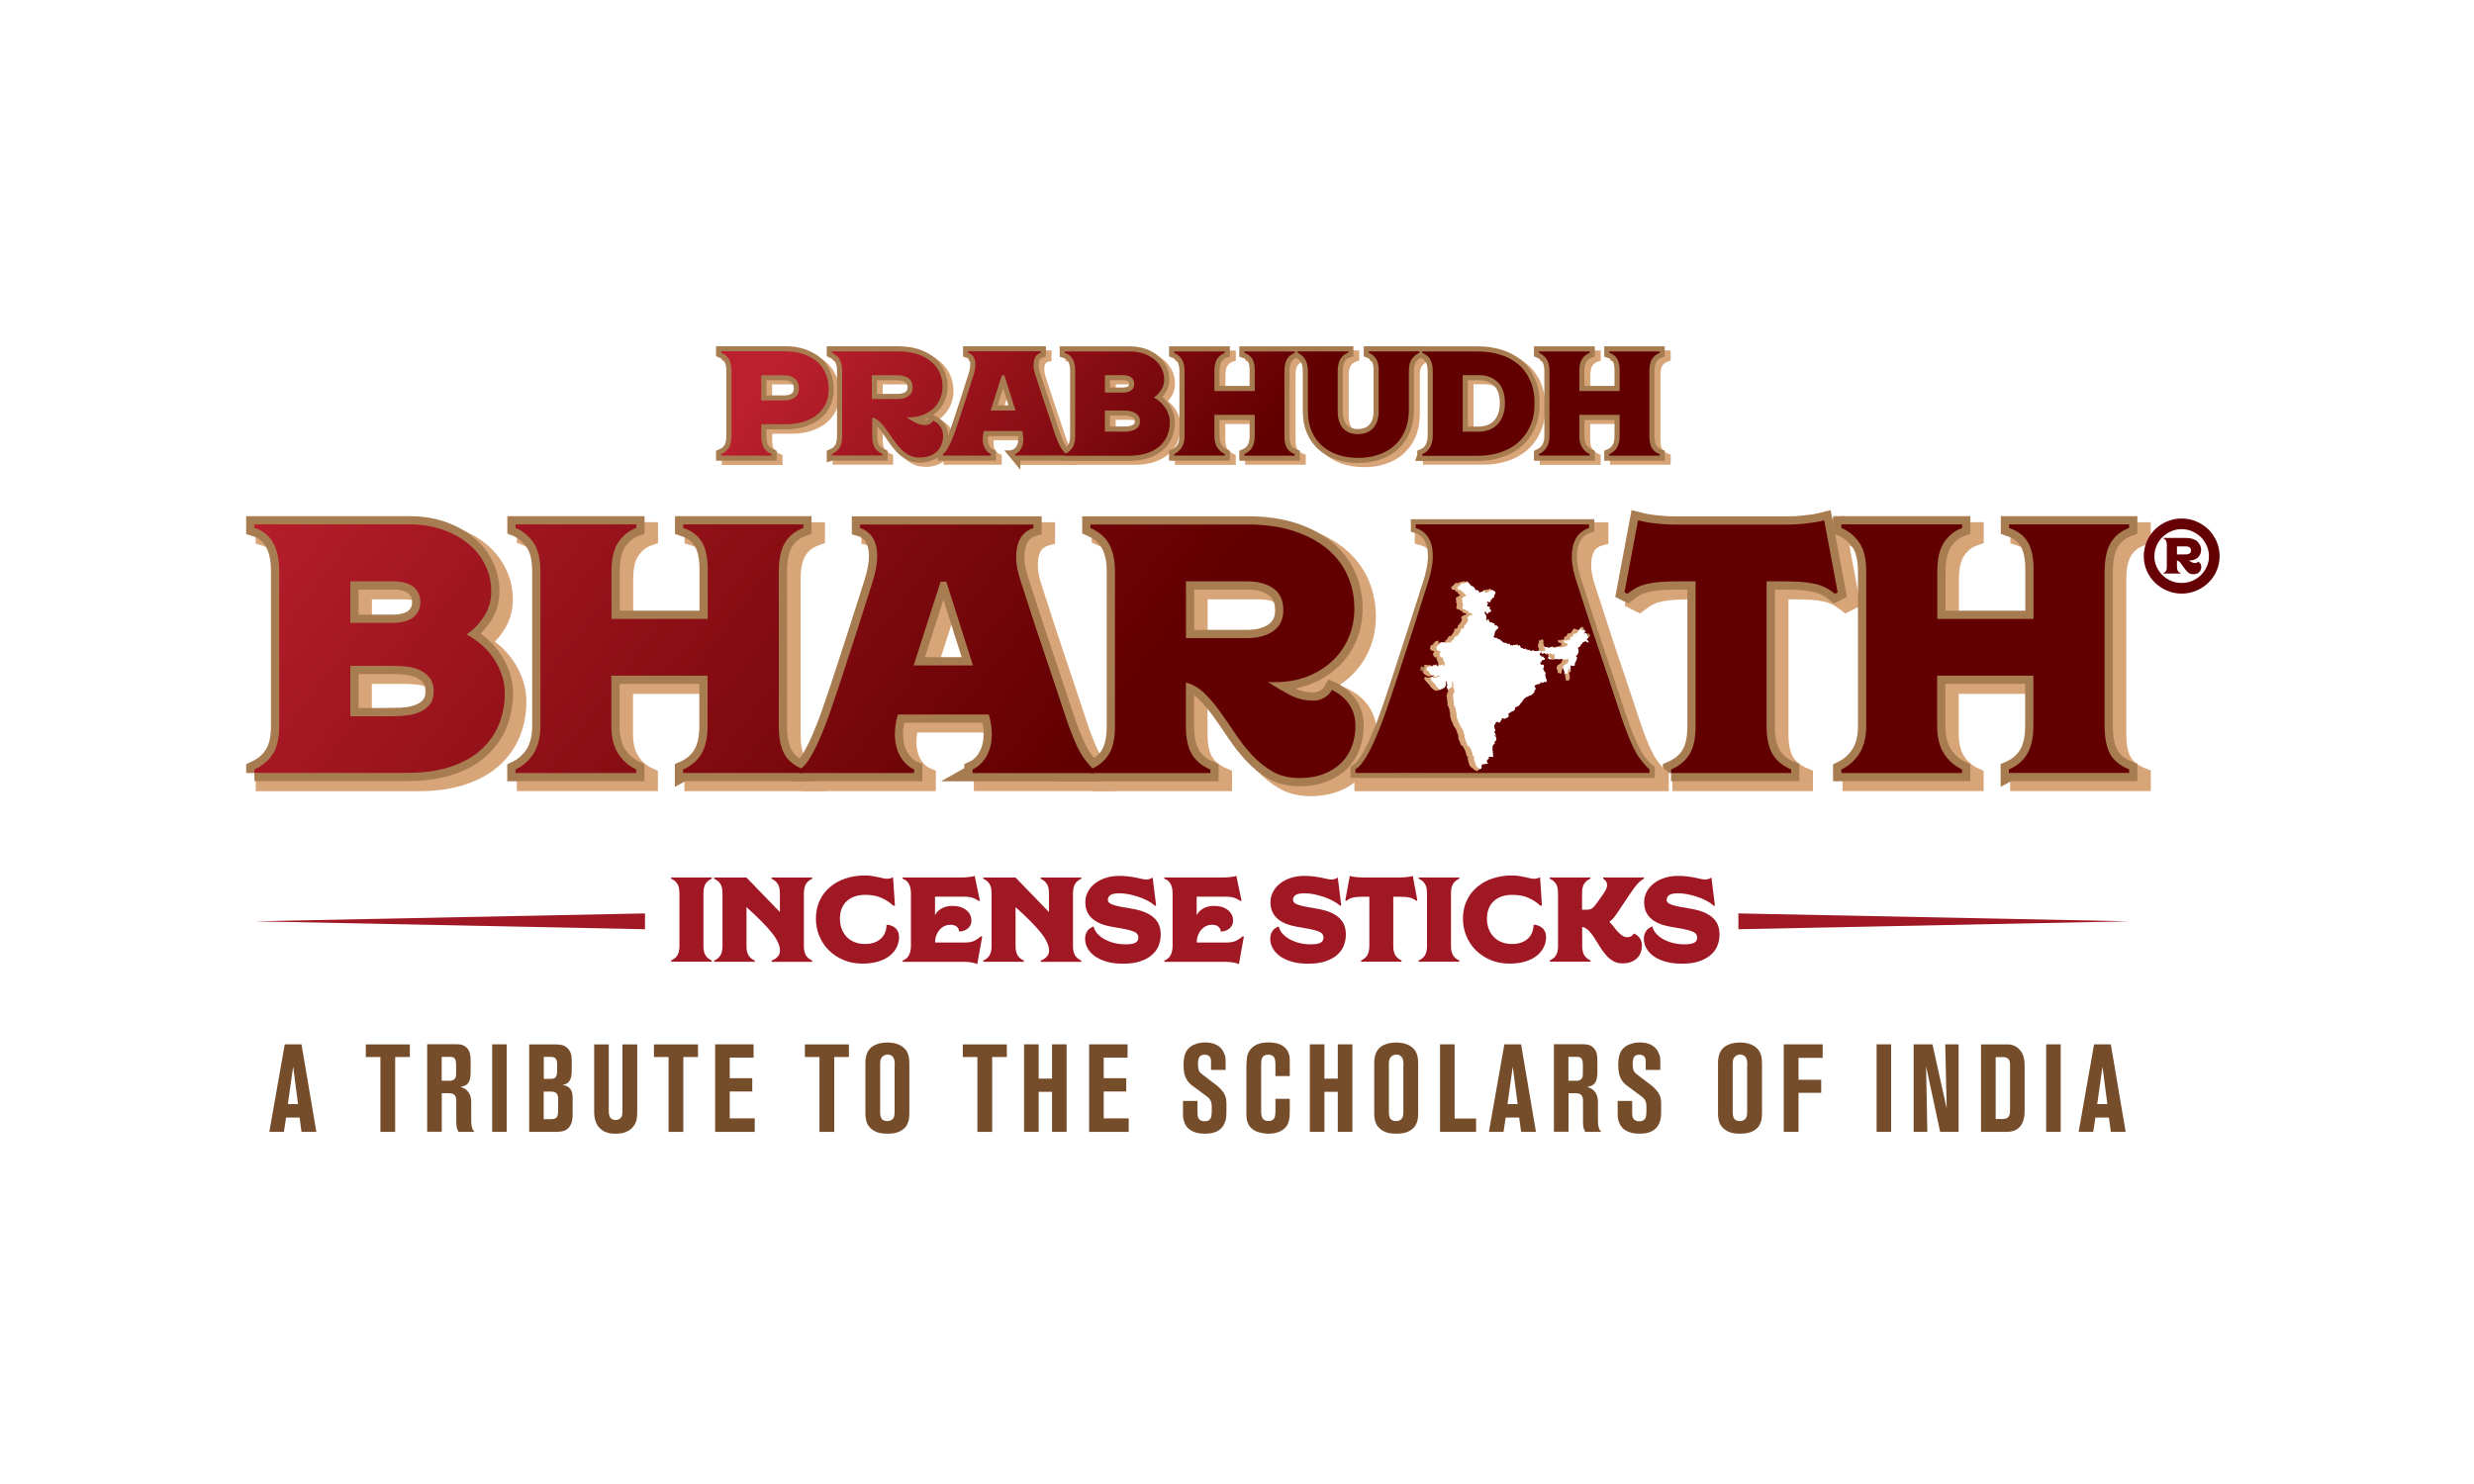 <svg viewBox="0 0 300 180" xmlns:xlink="http://www.w3.org/1999/xlink" xmlns="http://www.w3.org/2000/svg" data-sanitized-data-name="Layer 1" data-name="Layer 1" id="Layer_1">
  <defs>
    <style>
      .cls-1 {
        fill: url(#linear-gradient-15);
      }

      .cls-2 {
        fill: url(#linear-gradient-13);
      }

      .cls-3 {
        fill: url(#linear-gradient-2);
      }

      .cls-4 {
        fill: url(#linear-gradient-10);
      }

      .cls-5 {
        fill: url(#linear-gradient-12);
      }

      .cls-6 {
        stroke-width: 2px;
      }

      .cls-6, .cls-7 {
        fill: #a87c51;
        stroke: #a87c51;
        stroke-miterlimit: 10;
      }

      .cls-8 {
        fill: url(#linear-gradient-4);
      }

      .cls-9 {
        fill: url(#linear-gradient-3);
      }

      .cls-7 {
        stroke-width: 1.24px;
      }

      .cls-10 {
        fill: url(#linear-gradient-5);
      }

      .cls-11 {
        fill: #d8a579;
      }

      .cls-12 {
        fill: url(#linear-gradient-8);
      }

      .cls-13 {
        fill: #a87e52;
      }

      .cls-14 {
        fill: #764d2a;
      }

      .cls-15 {
        fill: url(#linear-gradient-14);
      }

      .cls-16 {
        fill: url(#linear-gradient-7);
      }

      .cls-17 {
        fill: url(#linear-gradient-9);
      }

      .cls-18 {
        fill: url(#linear-gradient-11);
      }

      .cls-19 {
        fill: url(#linear-gradient-6);
      }

      .cls-20 {
        fill: url(#linear-gradient-16);
      }

      .cls-21 {
        fill: url(#linear-gradient);
      }

      .cls-22 {
        fill: #a01824;
      }
    </style>
    <linearGradient gradientUnits="userSpaceOnUse" y2="79.75" x2="132.53" y1="48.01" x1="91.24" id="linear-gradient">
      <stop stop-color="#bc202e" offset="0"></stop>
      <stop stop-color="#620001" offset="1"></stop>
    </linearGradient>
    <linearGradient xlink:href="#linear-gradient" y2="73.16" x2="137.59" y1="41.42" x1="96.3" id="linear-gradient-2"></linearGradient>
    <linearGradient xlink:href="#linear-gradient" y2="66.3" x2="142.86" y1="34.56" x1="101.57" id="linear-gradient-3"></linearGradient>
    <linearGradient xlink:href="#linear-gradient" y2="59.71" x2="147.92" y1="27.98" x1="106.63" id="linear-gradient-4"></linearGradient>
    <linearGradient xlink:href="#linear-gradient" y2="52.09" x2="153.78" y1="20.35" x1="112.49" id="linear-gradient-5"></linearGradient>
    <linearGradient xlink:href="#linear-gradient" y2="43.74" x2="160.2" y1="12" x1="118.91" id="linear-gradient-6"></linearGradient>
    <linearGradient xlink:href="#linear-gradient" y2="38.76" x2="164.03" y1="7.02" x1="122.74" id="linear-gradient-7"></linearGradient>
    <linearGradient xlink:href="#linear-gradient" y2="30.71" x2="170.22" y1="-1.03" x1="128.92" id="linear-gradient-8"></linearGradient>
    <linearGradient xlink:href="#linear-gradient" y2="125.97" x2="103.82" y1="62.99" x1="21.87" id="linear-gradient-9"></linearGradient>
    <linearGradient xlink:href="#linear-gradient" y2="107.78" x2="117.8" y1="44.8" x1="35.85" id="linear-gradient-10"></linearGradient>
    <linearGradient xlink:href="#linear-gradient" y2="92.69" x2="129.39" y1="29.72" x1="47.45" id="linear-gradient-11"></linearGradient>
    <linearGradient xlink:href="#linear-gradient" y2="76.51" x2="141.83" y1="13.53" x1="59.88" id="linear-gradient-12"></linearGradient>
    <linearGradient xlink:href="#linear-gradient" y2="43.85" x2="166.93" y1="-19.13" x1="84.98" id="linear-gradient-13"></linearGradient>
    <linearGradient xlink:href="#linear-gradient" y2="30.1" x2="177.49" y1="-32.87" x1="95.55" id="linear-gradient-14"></linearGradient>
    <linearGradient gradientUnits="userSpaceOnUse" y2="67.44" x2="269.15" y1="67.44" x1="259.96" id="linear-gradient-15">
      <stop stop-color="#690007" offset="0"></stop>
      <stop stop-color="#620001" offset="1"></stop>
    </linearGradient>
    <linearGradient xlink:href="#linear-gradient" y2="60.15" x2="154.4" y1="-2.83" x1="72.46" id="linear-gradient-16"></linearGradient>
  </defs>
  <g>
    <path d="M81.38,116.65v-.15c.34-.15.59-.35.76-.63.17-.27.25-.66.25-1.15v-6.36c0-.5-.08-.88-.25-1.15-.16-.27-.42-.48-.76-.63v-.15h4.93v.15c-.34.15-.59.35-.76.63-.17.27-.25.66-.25,1.15v6.36c0,.5.08.88.25,1.15.16.27.42.48.76.63v.15h-4.93Z" class="cls-22"></path>
    <path d="M93.58,116.65v-.15c.28-.1.52-.25.71-.45.19-.2.29-.45.29-.74,0-.63-.34-1.37-1.01-2.2s-1.69-1.86-3.05-3.08v4.7c0,.5.08.88.25,1.15.16.27.42.48.76.63v.15h-4.93v-.15c.34-.15.59-.35.76-.63.17-.27.25-.66.25-1.15v-6.36c0-.5-.08-.88-.25-1.15-.16-.27-.42-.48-.76-.63v-.15h3.92s4.05,4.19,4.05,4.19v-2.26c0-.5-.08-.88-.25-1.15-.17-.27-.42-.48-.76-.63v-.15h4.93v.15c-.34.15-.59.35-.76.63-.16.27-.25.66-.25,1.15v6.36c0,.5.08.88.25,1.15.17.27.42.48.76.63v.15h-4.93Z" class="cls-22"></path>
    <path d="M108.35,109.87c-.42-.39-.9-.71-1.46-.96-.55-.25-1.21-.37-1.97-.37-.95,0-1.7.26-2.25.77-.55.51-.82,1.23-.82,2.14,0,.42.07.81.2,1.18.13.37.33.69.58.97.26.28.58.5.96.66.38.16.82.24,1.31.24.46,0,.85-.07,1.18-.2.33-.13.6-.3.81-.52.21-.21.36-.46.46-.74.1-.28.15-.57.15-.87.18,0,.37.03.55.09.18.06.34.16.49.28.15.12.26.28.35.47.09.19.13.41.13.66,0,.4-.09.79-.26,1.17-.18.38-.44.73-.8,1.03s-.82.55-1.38.73c-.56.18-1.22.28-1.99.28-.84,0-1.6-.14-2.29-.43s-1.28-.68-1.78-1.17c-.5-.49-.88-1.07-1.16-1.73s-.42-1.37-.42-2.12c0-.83.16-1.57.47-2.22s.74-1.2,1.28-1.65c.54-.45,1.17-.79,1.88-1.02.71-.23,1.47-.35,2.27-.35.32,0,.62.02.89.06s.52.09.75.14.43.1.61.14c.18.04.33.06.45.06.18,0,.32-.02.45-.06.12-.04.22-.08.3-.13l.23,3.43-.17.03Z" class="cls-22"></path>
    <path d="M109.46,116.65v-.15c.32-.11.57-.31.74-.61.17-.3.26-.69.26-1.17v-6.35c0-.97-.34-1.57-1.01-1.79v-.15h6.96c.37,0,.67,0,.89-.03.22-.02.4-.04.54-.07.16-.03.27-.06.35-.1l.63,3.02-.13.04c-.15-.12-.36-.23-.63-.35-.27-.12-.68-.18-1.21-.18h-3.47v2.25c.16-.34.43-.61.8-.82.37-.21.81-.31,1.33-.31.68,0,1.23.17,1.65.5s.63.76.63,1.28c0,.22-.04.42-.13.58-.09.17-.2.3-.34.41-.14.11-.29.19-.47.25-.18.06-.36.09-.55.09,0-.2-.08-.39-.25-.56s-.43-.26-.8-.26c-.25,0-.49.05-.71.15-.22.1-.42.25-.59.44-.17.19-.31.42-.41.68s-.15.55-.15.88h3.62c.51,0,.91-.08,1.2-.24.3-.16.55-.34.77-.53l.12.06-.6,3.34c-.1-.06-.23-.11-.41-.15-.15-.04-.34-.07-.59-.1s-.56-.04-.93-.04h-7.1Z" class="cls-22"></path>
    <path d="M126.21,116.65v-.15c.28-.1.52-.25.71-.45.19-.2.29-.45.29-.74,0-.63-.34-1.37-1.01-2.2s-1.69-1.86-3.05-3.08v4.7c0,.5.08.88.25,1.15.16.27.42.48.76.63v.15h-4.93v-.15c.34-.15.59-.35.76-.63.17-.27.25-.66.25-1.15v-6.36c0-.5-.08-.88-.25-1.15-.16-.27-.42-.48-.76-.63v-.15h3.92s4.05,4.19,4.05,4.19v-2.26c0-.5-.08-.88-.25-1.15-.17-.27-.42-.48-.76-.63v-.15h4.93v.15c-.34.15-.59.35-.76.63-.16.27-.25.66-.25,1.15v6.36c0,.5.08.88.25,1.15.17.27.42.48.76.63v.15h-4.93Z" class="cls-22"></path>
    <path d="M140.05,109.85c-.25-.22-.56-.43-.91-.61-.35-.18-.73-.34-1.12-.47s-.78-.23-1.18-.31-.76-.11-1.09-.11c-.55,0-.93.08-1.12.23-.19.15-.29.34-.29.56,0,.14.05.25.15.35.1.1.26.19.49.26.23.08.53.15.9.23.37.07.83.15,1.37.24.65.11,1.2.26,1.64.45.44.19.8.42,1.08.69.28.27.48.57.6.9.12.34.18.7.18,1.09,0,.49-.09.94-.26,1.37-.17.43-.45.8-.82,1.12s-.85.58-1.43.77c-.58.19-1.27.28-2.06.28s-1.46-.09-2.03-.26c-.58-.17-1.06-.41-1.44-.69s-.66-.61-.85-.96c-.18-.35-.28-.71-.28-1.07,0-.32.05-.58.15-.78.1-.2.22-.36.36-.47.16-.13.33-.22.52-.29.06.29.2.57.42.83.22.26.5.49.84.69.34.19.73.35,1.18.47.45.12.93.18,1.46.18.55,0,.95-.07,1.18-.2.23-.13.35-.34.35-.62,0-.19-.06-.35-.18-.48-.12-.13-.31-.23-.57-.32-.26-.09-.59-.17-.98-.25-.4-.08-.87-.16-1.42-.25-.59-.1-1.1-.24-1.51-.42-.41-.18-.75-.4-1.01-.65s-.45-.54-.58-.86c-.12-.32-.18-.68-.18-1.06,0-.45.1-.87.31-1.26.2-.39.49-.73.85-1.01s.79-.51,1.29-.67c.5-.17,1.05-.25,1.64-.25.44,0,.83.02,1.17.07s.65.09.92.15c.27.05.5.1.69.15.19.04.36.07.5.07.13,0,.24-.01.34-.04.1-.02.18-.05.25-.08.08-.04.15-.08.2-.13l.42,3.38-.13.07Z" class="cls-22"></path>
    <path d="M141.19,116.65v-.15c.32-.11.57-.31.74-.61.17-.3.26-.69.26-1.17v-6.35c0-.97-.34-1.57-1.01-1.79v-.15h6.96c.37,0,.67,0,.89-.03.22-.02.4-.04.54-.07.16-.03.27-.06.35-.1l.63,3.02-.13.04c-.15-.12-.36-.23-.63-.35-.27-.12-.68-.18-1.21-.18h-3.47v2.25c.16-.34.43-.61.8-.82.37-.21.81-.31,1.33-.31.68,0,1.23.17,1.65.5s.63.76.63,1.28c0,.22-.04.42-.13.58-.09.17-.2.3-.34.41-.14.11-.29.19-.47.25-.18.06-.36.09-.55.09,0-.2-.08-.39-.25-.56s-.43-.26-.8-.26c-.25,0-.49.05-.71.15-.22.1-.42.25-.59.44-.17.19-.31.42-.41.68s-.15.55-.15.88h3.62c.51,0,.91-.08,1.2-.24.3-.16.55-.34.77-.53l.12.06-.6,3.34c-.1-.06-.23-.11-.41-.15-.15-.04-.34-.07-.59-.1s-.56-.04-.93-.04h-7.1Z" class="cls-22"></path>
    <path d="M162.5,109.85c-.25-.22-.56-.43-.91-.61-.35-.18-.73-.34-1.12-.47s-.78-.23-1.18-.31-.76-.11-1.09-.11c-.55,0-.93.08-1.12.23-.19.15-.29.34-.29.56,0,.14.05.25.15.35.1.1.26.19.49.26.23.08.53.15.9.23.37.07.83.15,1.37.24.65.11,1.2.26,1.64.45.44.19.8.42,1.08.69.28.27.48.57.6.9.12.34.18.7.18,1.09,0,.49-.09.94-.26,1.37-.17.43-.45.8-.82,1.12s-.85.58-1.43.77c-.58.19-1.27.28-2.06.28s-1.46-.09-2.03-.26c-.58-.17-1.06-.41-1.44-.69s-.66-.61-.85-.96c-.18-.35-.28-.71-.28-1.07,0-.32.05-.58.15-.78.1-.2.22-.36.36-.47.16-.13.33-.22.52-.29.06.29.2.57.42.83.22.26.5.49.84.69.34.19.73.35,1.18.47.45.12.93.18,1.46.18.55,0,.95-.07,1.18-.2.23-.13.35-.34.35-.62,0-.19-.06-.35-.18-.48-.12-.13-.31-.23-.57-.32-.26-.09-.59-.17-.98-.25-.4-.08-.87-.16-1.42-.25-.59-.1-1.1-.24-1.51-.42-.41-.18-.75-.4-1.01-.65s-.45-.54-.58-.86c-.12-.32-.18-.68-.18-1.06,0-.45.1-.87.31-1.26.2-.39.49-.73.85-1.01s.79-.51,1.29-.67c.5-.17,1.05-.25,1.64-.25.44,0,.83.02,1.17.07s.65.09.92.15c.27.05.5.1.69.15.19.04.36.07.5.07.13,0,.24-.01.34-.04.1-.02.18-.05.25-.08.08-.04.15-.08.2-.13l.42,3.38-.13.07Z" class="cls-22"></path>
    <path d="M165.04,116.65v-.15c.34-.15.59-.35.76-.63.16-.27.25-.66.25-1.15v-5.95h-.63c-.29,0-.54,0-.75.02-.21.01-.4.04-.56.07-.16.03-.32.09-.45.15-.14.07-.27.16-.41.26l-.12-.06.55-2.96c.12.03.25.06.41.09.14.02.29.04.47.06.18.02.39.03.63.03h4.61c.23,0,.44,0,.63-.03.19-.02.35-.04.48-.06.16-.03.29-.06.41-.09l.55,2.96-.12.06c-.14-.11-.27-.19-.41-.26-.14-.07-.29-.12-.45-.15s-.35-.06-.56-.07c-.21-.01-.46-.02-.75-.02h-.63v5.95c0,.5.08.88.25,1.15.16.27.42.48.76.63v.15h-4.93Z" class="cls-22"></path>
    <path d="M172.03,116.65v-.15c.34-.15.59-.35.76-.63.17-.27.25-.66.25-1.15v-6.36c0-.5-.08-.88-.25-1.15-.16-.27-.42-.48-.76-.63v-.15h4.93v.15c-.34.15-.59.35-.76.63-.17.27-.25.66-.25,1.15v6.36c0,.5.08.88.25,1.15.16.27.42.48.76.63v.15h-4.93Z" class="cls-22"></path>
    <path d="M186.81,109.87c-.42-.39-.9-.71-1.46-.96-.55-.25-1.21-.37-1.97-.37-.95,0-1.7.26-2.25.77-.55.51-.82,1.23-.82,2.14,0,.42.07.81.2,1.18.13.37.33.69.58.97.26.28.58.5.96.66.38.16.82.24,1.31.24.46,0,.85-.07,1.18-.2.33-.13.6-.3.81-.52.21-.21.36-.46.46-.74.1-.28.15-.57.15-.87.18,0,.37.03.55.09.18.06.34.16.49.28.15.12.26.28.35.47.09.19.13.41.13.66,0,.4-.09.79-.26,1.17-.18.38-.44.73-.8,1.03s-.82.55-1.38.73c-.56.18-1.22.28-1.99.28-.84,0-1.6-.14-2.29-.43s-1.28-.68-1.78-1.17c-.5-.49-.88-1.07-1.16-1.73s-.42-1.37-.42-2.12c0-.83.16-1.57.47-2.22s.74-1.2,1.28-1.65c.54-.45,1.17-.79,1.88-1.02.71-.23,1.47-.35,2.27-.35.32,0,.62.02.89.06s.52.09.75.14.43.1.61.14c.18.04.33.06.45.06.18,0,.32-.02.45-.06.12-.04.22-.08.3-.13l.23,3.43-.17.03Z" class="cls-22"></path>
    <path d="M187.92,116.65v-.15c.34-.15.59-.35.76-.63.17-.27.25-.66.25-1.15v-6.36c0-.5-.08-.88-.25-1.15-.16-.27-.42-.48-.76-.63v-.15h4.93v.15c-.34.15-.59.35-.76.63-.17.27-.25.66-.25,1.15v1.98h.63c.25,0,.46-.06.61-.18.16-.12.32-.3.5-.55l.89-1.25c.32-.47.45-.84.4-1.13-.05-.29-.21-.5-.47-.65v-.15h4.95v.15c-.26.14-.52.34-.77.61-.25.27-.54.66-.88,1.17l-1.71,2.55c-.13.19-.26.35-.39.5-.13.15-.28.28-.45.39.19.2.38.42.55.64.17.22.34.43.51.61.17.18.35.33.53.45.18.12.38.17.6.17.23,0,.41-.05.53-.16.12-.11.2-.2.25-.28.1.04.2.09.32.17s.22.17.32.28c.1.12.18.26.24.42.06.16.1.35.1.56,0,.7-.22,1.24-.65,1.62s-1,.57-1.71.57c-.45,0-.83-.1-1.16-.3-.33-.2-.62-.45-.88-.76-.26-.31-.5-.64-.72-1-.22-.36-.44-.71-.65-1.04-.21-.33-.44-.62-.67-.86-.23-.24-.5-.4-.8-.47v2.29c0,.5.08.88.25,1.15.16.27.42.48.76.63v.15h-4.93Z" class="cls-22"></path>
    <path d="M207.81,109.85c-.25-.22-.56-.43-.91-.61-.35-.18-.73-.34-1.12-.47s-.78-.23-1.18-.31-.76-.11-1.09-.11c-.55,0-.93.08-1.12.23-.19.15-.29.34-.29.56,0,.14.05.25.15.35.1.1.26.19.49.26.23.08.53.15.9.23.37.07.83.15,1.37.24.65.11,1.2.26,1.64.45.44.19.8.42,1.08.69.28.27.48.57.6.9.12.34.18.7.18,1.09,0,.49-.09.94-.26,1.37-.17.43-.45.8-.82,1.12s-.85.58-1.43.77c-.58.19-1.27.28-2.06.28s-1.46-.09-2.03-.26c-.58-.17-1.06-.41-1.44-.69s-.66-.61-.85-.96c-.18-.35-.28-.71-.28-1.07,0-.32.05-.58.15-.78.1-.2.22-.36.36-.47.16-.13.33-.22.52-.29.06.29.2.57.42.83.22.26.5.49.84.69.34.19.73.35,1.18.47.45.12.93.18,1.46.18.55,0,.95-.07,1.18-.2.23-.13.35-.34.35-.62,0-.19-.06-.35-.18-.48-.12-.13-.31-.23-.57-.32-.26-.09-.59-.17-.98-.25-.4-.08-.87-.16-1.42-.25-.59-.1-1.1-.24-1.51-.42-.41-.18-.75-.4-1.01-.65s-.45-.54-.58-.86c-.12-.32-.18-.68-.18-1.06,0-.45.1-.87.31-1.26.2-.39.49-.73.85-1.01s.79-.51,1.29-.67c.5-.17,1.05-.25,1.64-.25.44,0,.83.02,1.17.07s.65.09.92.15c.27.05.5.1.69.15.19.04.36.07.5.07.13,0,.24-.01.34-.04.1-.02.18-.05.25-.08.08-.04.15-.08.2-.13l.42,3.38-.13.07Z" class="cls-22"></path>
  </g>
  <polygon points="78.21 112.71 30.85 111.75 78.21 110.79 78.21 112.71" class="cls-22"></polygon>
  <polygon points="210.8 110.79 258.15 111.75 210.8 112.71 210.8 110.79" class="cls-22"></polygon>
  <g>
    <path d="M36.56,137.28l-.23-1.73h-1.64l-.26,1.73h-1.77l1.87-10.61h2.03l1.8,10.61h-1.8ZM35.55,129.37l-.64,4.55h1.23l-.59-4.55Z" class="cls-14"></path>
    <path d="M47.92,128.21v9.08h-1.79v-9.08h-1.77v-1.53h5.34v1.53h-1.79Z" class="cls-14"></path>
    <path d="M55.59,137.28c-.03-.06-.05-.11-.08-.17-.07-.16-.18-.44-.18-.86v-2.42c0-.17,0-.33-.01-.51-.05-.59-.45-.72-.91-.72h-.84v4.67h-1.77v-10.61h3.54c.42,0,.82.04,1.17.35.57.47.56,1.2.56,1.89v1.14c0,.07.01.74-.19,1.14-.03.04-.1.18-.2.29-.19.18-.38.26-.85.38.04,0,.34.09.53.21.76.45.78,1.35.78,1.64v2.16s-.03.84.25,1.25c.04.08.1.11.16.17h-1.95ZM55.3,129.06c0-.41-.06-.54-.2-.71-.19-.18-.38-.16-.61-.16h-.93v2.9h.93c.23,0,.5-.03.67-.26.14-.18.15-.33.15-.75v-1.02Z" class="cls-14"></path>
    <path d="M59.68,137.28v-10.61h1.76v10.61h-1.76Z" class="cls-14"></path>
    <path d="M69.42,135.5c-.01.26-.07,1.19-.85,1.58-.42.21-.91.21-1.36.21h-3.04v-10.61h2.99c.57,0,1.12-.02,1.6.41.55.47.57,1.08.57,1.76v.95s0,.47-.05.75c-.18.89-.78.98-1.06,1.04.56.12.78.27.95.51.3.44.27.93.27,1.43v1.5c0,.17-.01.33-.01.48ZM67.56,129.17c0-.26-.01-.33-.04-.47-.12-.5-.5-.51-.87-.51h-.71v2.67h.64c.25,0,.37-.01.48-.03.34-.08.5-.3.5-.95v-.72ZM67.68,133.44c0-.32,0-.44-.06-.59-.14-.44-.57-.45-.93-.45h-.76v3.35h.75c.15,0,.31,0,.45-.03.38-.06.55-.32.55-1.04v-1.25Z" class="cls-14"></path>
    <path d="M76.82,136.59c-.68.98-1.99.92-2.22.92-.71,0-1.44-.17-1.96-.77-.1-.11-.29-.36-.41-.72-.14-.38-.18-.8-.18-1.17v-8.17h1.77v7.89c0,.29,0,.57.1.83.18.44.63.45.74.45.08,0,.31,0,.52-.17.34-.26.3-.75.3-1.13v-7.87h1.79v8.22c0,.63-.05,1.16-.44,1.7Z" class="cls-14"></path>
    <path d="M82.86,128.21v9.08h-1.79v-9.08h-1.77v-1.53h5.34v1.53h-1.79Z" class="cls-14"></path>
    <path d="M86.72,137.28v-10.61h4.66v1.61h-2.89v2.5h2.73v1.61h-2.73v3.26h3.03v1.64h-4.8Z" class="cls-14"></path>
    <path d="M101.16,128.21v9.08h-1.79v-9.08h-1.77v-1.53h5.34v1.53h-1.79Z" class="cls-14"></path>
    <path d="M109.71,136.8c-.57.59-1.35.71-2.09.71s-1.43-.11-2-.62c-.29-.26-.42-.51-.48-.66-.16-.38-.2-.83-.2-1.22v-5.95c0-.23-.04-1.29.6-1.92.35-.35,1.02-.69,2.1-.69,1.39,0,2.13.63,2.41,1.25.15.35.22.68.22,1.41v5.91c0,.68-.1,1.29-.56,1.79ZM108.49,129.24c0-.06.04-.54-.11-.86-.08-.19-.29-.47-.74-.47-.1,0-.35.02-.57.2-.39.3-.34.77-.34,1.2v5.37c0,.32-.01.71.16.98.2.32.64.32.72.32s.34-.01.56-.18c.33-.26.31-.68.31-1.07v-5.49Z" class="cls-14"></path>
    <path d="M120.31,128.21v9.08h-1.79v-9.08h-1.77v-1.53h5.34v1.53h-1.79Z" class="cls-14"></path>
    <path d="M127.57,137.28v-4.85h-1.62v4.85h-1.77v-10.61h1.77v4.16h1.62v-4.16h1.77v10.61h-1.77Z" class="cls-14"></path>
    <path d="M132.07,137.28v-10.61h4.66v1.61h-2.89v2.5h2.73v1.61h-2.73v3.26h3.03v1.64h-4.8Z" class="cls-14"></path>
    <path d="M148.61,135.89c-.22.86-.86,1.62-2.49,1.62-.68,0-1.4-.11-1.98-.6-.31-.27-.44-.56-.5-.72-.11-.3-.19-.5-.19-1.1v-1.55h1.76v1.23c0,.39-.03.84.31,1.08.11.08.27.15.55.15.31,0,.49-.08.61-.2.26-.23.26-.69.26-1.41,0-.13.03-.62-.19-.98-.14-.23-.34-.36-.41-.42l-1.68-1.25c-.37-.27-.56-.44-.8-.87-.2-.38-.34-.78-.34-1.68,0-.15-.01-.9.23-1.46.55-1.29,2.19-1.29,2.39-1.29.29,0,1.83,0,2.33,1.4.1.27.15.38.15.89v1.05h-1.77v-1.08c0-.32-.11-.77-.79-.77-.41,0-.79.16-.79,1.05,0,.05-.03.68.19,1.02.05.09.18.19.37.35l1.72,1.31c.12.09.5.41.79.83.42.62.38,1.08.38,1.83,0,.81,0,1.16-.1,1.56Z" class="cls-14"></path>
    <path d="M156.26,136.07c-.46,1.47-2.25,1.44-2.45,1.44-.41,0-.79-.08-.91-.11-.71-.15-1.34-.5-1.62-1.26-.14-.39-.14-.72-.14-1.11v-5.77c0-.18.01-.38.03-.56.03-.68.19-1.2.68-1.64.4-.35.93-.62,1.99-.62.61,0,1.27.09,1.8.48.26.19.48.47.6.78.15.35.16.56.16,1.2v1.62h-1.74v-1.34c0-.81-.12-1.25-.91-1.25-.68,0-.82.47-.82,1.16v5.68c0,.69.14,1.2.87,1.2.79,0,.86-.5.86-1.31v-1.38h1.74v1.5c0,.42-.01.87-.14,1.26Z" class="cls-14"></path>
    <path d="M162.22,137.28v-4.85h-1.62v4.85h-1.77v-10.61h1.77v4.16h1.62v-4.16h1.77v10.61h-1.77Z" class="cls-14"></path>
    <path d="M171.41,136.8c-.57.59-1.35.71-2.09.71s-1.43-.11-2-.62c-.29-.26-.42-.51-.48-.66-.16-.38-.2-.83-.2-1.22v-5.95c0-.23-.04-1.29.6-1.92.35-.35,1.02-.69,2.1-.69,1.39,0,2.13.63,2.41,1.25.15.35.22.68.22,1.41v5.91c0,.68-.1,1.29-.56,1.79ZM170.18,129.24c0-.06.04-.54-.11-.86-.08-.19-.29-.47-.74-.47-.1,0-.35.02-.57.2-.39.3-.34.77-.34,1.2v5.37c0,.32-.01.71.16.98.2.32.64.32.72.32s.34-.01.56-.18c.33-.26.31-.68.31-1.07v-5.49Z" class="cls-14"></path>
    <path d="M174.62,137.28v-10.61h1.77v9h2.6v1.61h-4.38Z" class="cls-14"></path>
    <path d="M184.45,137.28l-.23-1.73h-1.64l-.26,1.73h-1.77l1.87-10.61h2.03l1.8,10.61h-1.8ZM183.44,129.37l-.64,4.55h1.23l-.59-4.55Z" class="cls-14"></path>
    <path d="M192.22,137.28c-.03-.06-.05-.11-.08-.17-.07-.16-.18-.44-.18-.86v-2.42c0-.17,0-.33-.01-.51-.05-.59-.45-.72-.91-.72h-.84v4.67h-1.77v-10.61h3.54c.42,0,.82.04,1.17.35.57.47.56,1.2.56,1.89v1.14c0,.07.01.74-.19,1.14-.03.04-.1.18-.2.29-.19.18-.38.26-.85.38.04,0,.34.09.53.21.76.45.78,1.35.78,1.64v2.16s-.03.84.25,1.25c.04.08.1.11.16.17h-1.95ZM191.93,129.06c0-.41-.06-.54-.2-.71-.19-.18-.38-.16-.61-.16h-.93v2.9h.93c.23,0,.5-.03.67-.26.14-.18.15-.33.15-.75v-1.02Z" class="cls-14"></path>
    <path d="M201.32,135.89c-.22.86-.86,1.62-2.49,1.62-.68,0-1.4-.11-1.98-.6-.31-.27-.44-.56-.5-.72-.11-.3-.19-.5-.19-1.1v-1.55h1.76v1.23c0,.39-.03.84.31,1.08.11.08.27.15.55.15.31,0,.49-.08.61-.2.26-.23.26-.69.26-1.41,0-.13.03-.62-.19-.98-.14-.23-.34-.36-.41-.42l-1.68-1.25c-.37-.27-.56-.44-.8-.87-.2-.38-.34-.78-.34-1.68,0-.15-.01-.9.23-1.46.55-1.29,2.19-1.29,2.39-1.29.29,0,1.83,0,2.33,1.4.1.27.15.38.15.89v1.05h-1.77v-1.08c0-.32-.11-.77-.79-.77-.41,0-.79.16-.79,1.05,0,.05-.03.68.19,1.02.05.09.18.19.37.35l1.72,1.31c.12.09.5.41.79.83.42.62.38,1.08.38,1.83,0,.81,0,1.16-.1,1.56Z" class="cls-14"></path>
    <path d="M213.1,136.8c-.57.59-1.35.71-2.09.71s-1.43-.11-2-.62c-.29-.26-.42-.51-.48-.66-.16-.38-.2-.83-.2-1.22v-5.95c0-.23-.04-1.29.6-1.92.35-.35,1.02-.69,2.1-.69,1.39,0,2.13.63,2.41,1.25.15.35.22.68.22,1.41v5.91c0,.68-.1,1.29-.56,1.79ZM211.87,129.24c0-.06.04-.54-.11-.86-.08-.19-.29-.47-.74-.47-.1,0-.35.02-.57.2-.39.3-.34.77-.34,1.2v5.37c0,.32-.01.71.16.98.2.32.64.32.72.32s.34-.01.56-.18c.33-.26.31-.68.31-1.07v-5.49Z" class="cls-14"></path>
    <path d="M218.09,128.31v2.66h2.75v1.58h-2.75v4.73h-1.79v-10.61h4.72v1.64h-2.93Z" class="cls-14"></path>
    <path d="M227.56,137.28v-10.61h1.76v10.61h-1.76Z" class="cls-14"></path>
    <path d="M235.26,137.28l-1.7-7.95.15,7.95h-1.66v-10.61h2.28l1.73,7.78-.18-7.78h1.62v10.61h-2.24Z" class="cls-14"></path>
    <path d="M245.5,135.02c-.05,1.13-.52,1.7-.9,1.94-.49.32-1,.33-1.53.33h-2.85v-10.61h3.26c.26,0,.8.04,1.32.53.65.62.71,1.4.71,2.27v4.96c0,.2,0,.39-.01.59ZM243.74,129.3c0-.33.01-.66-.25-.9-.23-.21-.53-.18-.8-.18h-.69v7.51h.63c.16,0,.34,0,.5-.03.57-.12.61-.59.61-1.11v-5.29Z" class="cls-14"></path>
    <path d="M248.12,137.28v-10.61h1.76v10.61h-1.76Z" class="cls-14"></path>
    <path d="M255.96,137.28l-.23-1.73h-1.64l-.26,1.73h-1.77l1.87-10.61h2.03l1.8,10.61h-1.8ZM254.95,129.37l-.64,4.55h1.23l-.59-4.55Z" class="cls-14"></path>
  </g>
  <g>
    <path d="M31.01,95.96v-2.45l.72-.33c.78-.36,1.35-.83,1.72-1.44.38-.62.57-1.52.57-2.69v-18.78c0-3.08-1.22-3.8-2.14-4.07l-.88-.26v-2.58h20.09c1.6,0,3.09.24,4.42.72,1.33.48,2.51,1.13,3.5,1.96,1.01.84,1.8,1.85,2.35,3,.55,1.15.83,2.4.83,3.7s-.37,2.62-1.11,3.74c-.33.5-.68.95-1.07,1.35.16.12.31.24.47.37.64.54,1.21,1.17,1.7,1.87.49.71.89,1.49,1.19,2.32.3.86.46,1.78.46,2.71,0,1.5-.27,2.93-.8,4.23-.54,1.33-1.37,2.51-2.46,3.5-1.09.99-2.47,1.77-4.12,2.32-1.61.54-3.54.82-5.73.82h-19.71ZM49.21,86.61c.46,0,.95-.03,1.46-.1.43-.06.83-.17,1.19-.33.29-.13.52-.31.7-.54.16-.21.19-.56.19-.82,0-.38-.07-.67-.21-.85-.18-.24-.42-.43-.71-.58-.35-.17-.74-.28-1.17-.34-.51-.06-1-.1-1.46-.1h-4.11v3.65h4.11ZM48.99,75.28c.79,0,1.4-.14,1.74-.41.27-.21.38-.46.38-.86,0-.54-.19-.76-.37-.91-.23-.18-.72-.4-1.75-.4h-3.89v2.57h3.89Z" class="cls-11"></path>
    <path d="M82.99,95.96v-2.48l.75-.32c.76-.33,1.3-.78,1.66-1.4.38-.65.57-1.57.57-2.72v-4.88h-9.21v4.88c0,1.11.21,2,.63,2.65.42.67.97,1.15,1.68,1.48l.71.33v2.45h-17.11v-2.45l.71-.33c.71-.33,1.26-.82,1.68-1.48.41-.66.63-1.55.63-2.66v-18.73c0-1.31-.23-2.3-.66-2.88-.47-.62-.98-1.04-1.57-1.27l-.78-.31v-2.5h17.11v2.54l-.83.29c-.59.2-1.09.6-1.53,1.21-.43.59-.65,1.6-.65,2.92v4.49h9.21v-4.49c.02-1.31-.15-2.29-.51-2.92-.32-.56-.85-.95-1.61-1.2l-.85-.28v-2.56h17.02v2.52l-.8.3c-.74.27-1.26.69-1.6,1.28-.37.64-.56,1.6-.56,2.87v18.73c0,1.22.17,2.16.52,2.79.31.56.85.99,1.67,1.32l.78.31v2.5h-17.02Z" class="cls-11"></path>
    <path d="M118.09,95.96v-2.48l.75-.32c.24-.1.48-.29.72-.54.25-.27.46-.61.61-1.03.16-.42.25-.94.26-1.54,0-.37-.03-.77-.11-1.2h-9.08c-.08.43-.11.83-.11,1.2.01.6.1,1.12.26,1.54.16.41.36.75.62,1.03.24.26.48.44.72.54l.75.32v2.48h-16.33v-2.32l.55-.37c.16-.11.3-.23.42-.38.16-.2.34-.45.52-.76.19-.32.41-.73.63-1.19.23-.48.49-1.06.76-1.75.23-.56.51-1.28.82-2.17.33-.93.68-1.95,1.05-3.08.37-1.13.76-2.32,1.16-3.55l1.16-3.57c.37-1.14.71-2.19,1.01-3.15.31-.97.56-1.76.76-2.37.33-1.05.52-1.94.54-2.63.02-.62-.04-1.14-.18-1.49-.12-.31-.27-.53-.44-.67-.27-.22-.46-.29-.54-.31l-.91-.25v-2.61h23.48v2.61l-.91.25c-.1.03-.28.11-.55.31-.17.13-.31.36-.43.67-.14.36-.21.88-.2,1.51.01.67.2,1.54.56,2.59.2.62.46,1.42.78,2.41.31.99.66,2.07,1.05,3.24.39,1.18.79,2.39,1.22,3.65.43,1.27.84,2.47,1.21,3.61.37,1.13.71,2.15,1.01,3.05.3.9.53,1.54.68,1.93.67,1.78,1.15,2.61,1.44,3,.56.76.86,1.05.99,1.16l.45.37v2.25h-17.19ZM117.68,80.45l-1.9-5.96-1.92,5.96h3.82Z" class="cls-11"></path>
    <path d="M158.9,96.57c-1.42,0-2.69-.32-3.78-.94-1.01-.58-1.95-1.33-2.77-2.22-.79-.84-1.52-1.78-2.19-2.78-.62-.93-1.24-1.83-1.85-2.68-.57-.8-1.17-1.49-1.77-2.07-.04-.04-.07-.07-.11-.1v3.26c0,1.23.19,2.16.55,2.76.35.58.9,1.03,1.67,1.36l.75.32v2.48h-17.02v-2.47l.75-.32c.77-.33,1.32-.77,1.67-1.36.37-.6.55-1.53.55-2.76v-18.78c0-1.09-.18-1.98-.53-2.67-.32-.61-.88-1.09-1.71-1.46l-.73-.33v-2.46h20.31c2.24,0,4.26.29,5.98.86,1.75.58,3.25,1.38,4.46,2.4,1.23,1.04,2.17,2.27,2.79,3.68.61,1.39.92,2.9.92,4.5,0,1.42-.26,2.77-.79,3.99-.52,1.23-1.28,2.32-2.25,3.23-.42.4-.87.76-1.36,1.08l.96.44c.39.18.79.42,1.19.71.42.31.8.69,1.15,1.12.37.46.67,1,.88,1.6.22.61.33,1.29.33,2.04,0,1-.16,1.96-.48,2.85-.33.93-.85,1.75-1.53,2.45-.68.69-1.54,1.25-2.56,1.66-1,.4-2.19.61-3.52.61ZM159.27,84.53c.43.12.88.19,1.35.19.28,0,.44-.05.53-.09.18-.08.32-.17.43-.26.09-.08.17-.18.24-.31l.48-.86c-.59.38-1.24.71-1.93.97-.36.14-.73.26-1.11.36ZM152.57,77.13c1.08,0,1.93-.21,2.51-.63.48-.34.69-.8.69-1.5,0-1.05-.39-1.46-.69-1.67-.59-.42-1.43-.63-2.51-.63h-6.13v4.43h6.13Z" class="cls-11"></path>
    <path d="M202.8,95.96v-2.48l.75-.32c.77-.33,1.32-.77,1.67-1.36.37-.6.55-1.53.55-2.76v-16.34h-.62c-.83,0-1.55.02-2.13.06-.55.04-1.06.1-1.5.19-.38.08-.73.2-1.03.35-.32.16-.66.38-.99.64l-.62.48-1.87-.94,2.05-10.94,1.27.31c.33.08.7.16,1.14.24.34.05.79.1,1.31.16.48.05,1.07.08,1.74.08h13.61c.64,0,1.22-.03,1.72-.08.53-.06.99-.11,1.38-.17.38-.07.76-.15,1.08-.23l1.27-.31,2.05,10.94-1.87.94-.62-.48c-.33-.26-.67-.48-1-.64-.3-.15-.65-.27-1.03-.35-.44-.09-.94-.15-1.49-.19-.59-.04-1.31-.06-2.13-.06h-.62v16.34c0,1.23.19,2.16.55,2.76.36.59.9,1.03,1.67,1.36l.75.32v2.48h-17.02Z" class="cls-11"></path>
    <path d="M243.75,95.96v-2.48l.75-.32c.76-.33,1.3-.78,1.66-1.4.38-.65.57-1.57.57-2.72v-4.88h-9.21v4.88c0,1.11.21,2,.63,2.65.42.67.97,1.15,1.68,1.48l.71.33v2.45h-17.11v-2.45l.71-.33c.71-.33,1.26-.82,1.68-1.48.41-.66.63-1.55.63-2.66v-18.73c0-1.31-.23-2.3-.66-2.88-.46-.62-.99-1.04-1.57-1.27l-.78-.31v-2.5h17.11v2.54l-.83.29c-.59.2-1.09.6-1.53,1.21-.43.59-.65,1.6-.65,2.92v4.49h9.21v-4.49c.02-1.31-.15-2.29-.51-2.92-.32-.56-.85-.95-1.61-1.2l-.85-.28v-2.56h17.02v2.52l-.8.3c-.74.27-1.26.69-1.6,1.28-.37.64-.56,1.6-.56,2.86v18.73c0,1.22.17,2.16.52,2.79.31.56.85.99,1.67,1.32l.78.31v2.5h-17.02Z" class="cls-11"></path>
    <path d="M30.85,93.76v-.43c1-.46,1.76-1.1,2.26-1.92.5-.82.75-1.93.75-3.34v-18.78c0-2.9-1.01-4.65-3.01-5.25v-.43h18.86c1.46,0,2.8.22,4.01.65,1.21.43,2.25,1.01,3.12,1.74.88.73,1.55,1.59,2.02,2.58s.71,2.05.71,3.16-.3,2.14-.9,3.06c-.6.92-1.31,1.64-2.11,2.15.6.32,1.18.71,1.74,1.18.56.47,1.06,1.02,1.49,1.64.43.62.77,1.29,1.03,2.02.26.73.39,1.5.39,2.3,0,1.35-.24,2.61-.71,3.77-.47,1.16-1.19,2.18-2.15,3.06-.96.88-2.19,1.57-3.68,2.07-1.49.5-3.27.75-5.34.75h-18.48ZM42.48,70.51v5.04h5.13c1.09,0,1.92-.22,2.5-.67.57-.45.86-1.06.86-1.83s-.28-1.43-.84-1.87c-.56-.45-1.4-.67-2.52-.67h-5.13ZM47.82,86.87c.52,0,1.05-.04,1.61-.11.56-.07,1.08-.22,1.55-.43.47-.22.86-.52,1.16-.9.3-.39.45-.91.45-1.57s-.15-1.19-.45-1.59c-.3-.4-.69-.72-1.16-.95s-.99-.38-1.55-.45c-.56-.07-1.1-.11-1.61-.11h-5.34v6.12h5.34Z" class="cls-6"></path>
    <path d="M82.83,93.76v-.43c1-.43,1.75-1.07,2.24-1.92.49-.85.73-1.96.73-3.34v-6.12h-11.67v6.12c0,1.35.27,2.45.82,3.32.55.86,1.28,1.51,2.2,1.94v.43h-14.64v-.43c.92-.43,1.65-1.08,2.2-1.94.54-.86.82-1.97.82-3.32v-18.73c0-1.61-.3-2.81-.9-3.62-.6-.8-1.31-1.36-2.11-1.68v-.43h14.64v.43c-.83.29-1.54.84-2.13,1.66-.59.82-.88,2.03-.88,3.64v5.73h11.67v-5.73c.03-1.52-.19-2.7-.67-3.53-.47-.83-1.24-1.42-2.3-1.77v-.43h14.56v.43c-1,.37-1.75.98-2.24,1.81-.49.83-.73,2-.73,3.49v18.73c0,1.44.22,2.56.67,3.38.45.82,1.21,1.44,2.3,1.87v.43h-14.56Z" class="cls-6"></path>
    <path d="M117.93,93.76v-.43c.4-.17.78-.45,1.14-.84.36-.39.65-.86.86-1.42.22-.56.33-1.21.34-1.96.01-.75-.11-1.56-.37-2.45h-11.02c-.26.89-.38,1.71-.37,2.45.01.75.13,1.4.34,1.96.22.56.5,1.03.86,1.42.36.39.74.67,1.14.84v.43h-13.87v-.43c.26-.17.49-.38.69-.62.2-.24.41-.55.62-.9.22-.36.44-.79.69-1.29.24-.5.51-1.11.8-1.83.23-.55.51-1.28.84-2.22.33-.93.68-1.97,1.06-3.1.37-1.13.76-2.32,1.16-3.55.4-1.23.79-2.43,1.16-3.57.37-1.15.71-2.2,1.01-3.17.3-.96.55-1.74.75-2.35.37-1.18.57-2.17.6-2.97.03-.8-.06-1.46-.26-1.98s-.47-.91-.82-1.19c-.34-.27-.67-.45-.99-.54v-.43h21.02v.43c-.32.09-.65.26-.99.54-.34.27-.62.67-.82,1.19s-.29,1.18-.28,1.98c.01.8.22,1.8.63,2.97.2.6.46,1.4.77,2.39.32.99.67,2.07,1.06,3.25.39,1.18.8,2.4,1.23,3.66.43,1.26.83,2.46,1.21,3.6.37,1.13.71,2.15,1.01,3.06.3.9.54,1.57.71,2,.57,1.52,1.1,2.61,1.59,3.27.49.66.89,1.12,1.21,1.38v.43h-14.73ZM114.75,70.55h-.69l-3.27,10.16h7.19l-3.23-10.16Z" class="cls-6"></path>
    <path d="M132.23,93.76v-.43c1-.43,1.75-1.05,2.24-1.85.49-.8.73-1.94.73-3.4v-18.78c0-1.29-.22-2.37-.67-3.23-.45-.86-1.21-1.54-2.3-2.02v-.43h19.08c2.12,0,3.99.27,5.6.8,1.61.53,2.96,1.26,4.05,2.17,1.09.92,1.91,2,2.45,3.23.55,1.23.82,2.57.82,4,0,1.26-.23,2.43-.69,3.51-.46,1.08-1.11,2.02-1.96,2.82-.85.8-1.86,1.44-3.04,1.9-1.18.46-2.5.69-3.96.69h-.43c-.14,0-.29-.01-.43-.04.92.6,1.82,1.13,2.69,1.59.87.46,1.81.69,2.82.69.4,0,.75-.06,1.03-.19.29-.13.53-.28.73-.45.2-.17.37-.39.52-.65.32.14.64.34.97.58.33.24.64.55.93.9.29.36.52.78.69,1.25.17.47.26,1.01.26,1.62,0,.86-.14,1.67-.41,2.43-.27.76-.69,1.43-1.25,2-.56.58-1.27,1.03-2.13,1.38-.86.34-1.88.52-3.06.52s-2.26-.26-3.17-.77c-.9-.52-1.73-1.18-2.48-1.98-.75-.8-1.44-1.68-2.07-2.63-.63-.95-1.26-1.85-1.87-2.71-.62-.86-1.26-1.61-1.92-2.24-.66-.63-1.39-1.05-2.2-1.25v5.3c0,1.46.24,2.6.73,3.4.49.8,1.23,1.42,2.24,1.85v.43h-14.56ZM143.81,70.51v6.89h7.37c1.35,0,2.43-.29,3.23-.86.8-.57,1.21-1.41,1.21-2.5,0-1.21-.4-2.1-1.21-2.67-.8-.57-1.88-.86-3.23-.86h-7.37Z" class="cls-6"></path>
    <path d="M202.64,93.76v-.43c1-.43,1.75-1.05,2.24-1.85.49-.8.73-1.94.73-3.4v-17.57h-1.85c-.86,0-1.6.02-2.22.06-.62.04-1.17.12-1.66.22-.49.1-.93.25-1.34.45-.4.2-.8.46-1.21.78l-.34-.17,1.64-8.74c.35.09.75.17,1.21.26.4.06.87.12,1.4.17.53.06,1.16.09,1.87.09h13.61c.69,0,1.31-.03,1.85-.09.55-.06,1.02-.12,1.42-.17.46-.09.86-.17,1.21-.26l1.64,8.74-.34.17c-.4-.32-.8-.58-1.21-.78-.4-.2-.85-.35-1.34-.45-.49-.1-1.04-.17-1.66-.22-.62-.04-1.36-.06-2.22-.06h-1.85v17.57c0,1.46.24,2.6.73,3.4.49.8,1.23,1.42,2.24,1.85v.43h-14.56Z" class="cls-6"></path>
    <path d="M243.6,93.76v-.43c1-.43,1.75-1.07,2.24-1.92.49-.85.73-1.96.73-3.34v-6.12h-11.67v6.12c0,1.35.27,2.45.82,3.32.55.86,1.28,1.51,2.2,1.94v.43h-14.64v-.43c.92-.43,1.65-1.08,2.2-1.94.54-.86.82-1.97.82-3.32v-18.73c0-1.61-.3-2.81-.9-3.62-.6-.8-1.31-1.36-2.11-1.68v-.43h14.64v.43c-.83.29-1.54.84-2.13,1.66-.59.82-.88,2.03-.88,3.64v5.73h11.67v-5.73c.03-1.52-.19-2.7-.67-3.53-.47-.83-1.24-1.42-2.3-1.77v-.43h14.56v.43c-1,.37-1.75.98-2.24,1.81-.49.83-.73,2-.73,3.49v18.73c0,1.44.22,2.56.67,3.38.45.82,1.21,1.44,2.3,1.87v.43h-14.56Z" class="cls-6"></path>
    <g>
      <path d="M87.53,56.37v-1.21l.38-.16c.3-.13.52-.3.65-.53.14-.23.22-.62.22-1.1v-7.87c0-.49-.07-.87-.22-1.1-.14-.23-.35-.4-.65-.53l-.38-.16v-1.21h8.25c1,0,1.89.14,2.64.41.76.28,1.39.65,1.89,1.13.5.48.89,1.05,1.14,1.7.24.63.37,1.31.37,2.01s-.14,1.4-.42,2c-.28.6-.68,1.12-1.21,1.55-.51.41-1.13.74-1.84.97-.7.22-1.49.34-2.36.34h-2.35v.79c0,.49.07.87.22,1.1.14.23.35.4.65.53l.38.16v1.21h-7.34ZM95.74,48.45c.43,0,.76-.08.98-.24.11-.08.24-.22.24-.6,0-.45-.15-.63-.27-.72-.22-.18-.54-.27-.95-.27h-2.11v1.83h2.11Z" class="cls-11"></path>
      <path d="M112.17,56.62c-.61,0-1.16-.14-1.64-.41-.43-.25-.83-.56-1.18-.95-.33-.36-.65-.76-.93-1.18-.26-.38-.52-.76-.77-1.12-.19-.27-.39-.51-.6-.72v1.12c0,.49.07.87.22,1.1.14.23.35.4.65.53l.38.16v1.21h-7.34v-1.21l.38-.16c.3-.13.52-.3.65-.53.14-.23.22-.62.22-1.1v-7.87c0-.44-.07-.8-.21-1.07-.12-.23-.34-.42-.67-.57l-.37-.16v-1.2h8.62c.95,0,1.81.12,2.54.36.75.25,1.39.59,1.9,1.03.53.45.93.98,1.2,1.58.26.59.4,1.24.4,1.93,0,.61-.11,1.19-.34,1.72-.22.53-.55,1-.97,1.39-.13.13-.28.25-.43.36l.24.11c.17.08.34.18.52.31.18.14.35.3.5.49.16.2.29.44.39.7.1.26.15.56.15.89,0,.43-.07.84-.21,1.23-.15.4-.37.76-.66,1.06-.29.3-.67.54-1.11.72-.43.17-.94.26-1.51.26ZM112.76,51.44s.08,0,.13,0c.11,0,.16-.02.18-.03.07-.03.12-.06.16-.09.03-.03.06-.06.08-.1l.02-.03c-.16.08-.32.16-.5.23-.02,0-.04.02-.06.02ZM109.51,48.27c.43,0,.76-.08.99-.25.12-.09.25-.22.25-.54,0-.39-.13-.53-.25-.62-.23-.16-.56-.24-.99-.24h-2.47v1.65h2.47Z" class="cls-11"></path>
      <path d="M123.19,56.37v-1.21l.37-.16c.09-.04.18-.11.27-.2.1-.1.18-.24.24-.4.06-.17.1-.37.1-.61,0-.12,0-.26-.03-.4h-3.63c-.02.14-.03.27-.03.4,0,.24.04.44.1.61.06.16.14.29.24.4.09.1.18.17.27.2l.38.16v1.21h-7.06v-1.13l.28-.18c.06-.04.11-.09.15-.14.06-.08.14-.18.21-.3.08-.13.17-.3.26-.49.1-.2.2-.44.31-.73.09-.22.21-.52.34-.91.14-.39.28-.82.44-1.29l.97-2.99c.16-.48.3-.92.42-1.32.13-.41.23-.74.32-.99.14-.43.21-.79.22-1.07.01-.31-.03-.49-.07-.58-.04-.11-.09-.19-.15-.24-.11-.08-.17-.11-.19-.11l-.46-.12v-1.28h10.05v1.28l-.46.12s-.09.03-.19.11c-.06.04-.11.12-.15.23-.04.1-.08.28-.08.6,0,.27.08.63.23,1.06.09.26.2.6.33,1.01.13.41.28.87.44,1.36.16.49.33,1,.51,1.53.18.53.35,1.04.51,1.51.16.47.3.9.42,1.28.12.36.22.63.29.81.28.73.47,1.07.59,1.23.23.32.36.43.4.47l.23.19v1.1h-7.42ZM122.98,49.66l-.65-2.05-.66,2.05h1.31Z" class="cls-11"></path>
      <path d="M129.19,56.37v-1.2l.36-.17c.31-.14.53-.33.68-.56.15-.24.22-.6.22-1.07v-7.87c0-1.36-.6-1.54-.82-1.61l-.44-.13v-1.26h8.53c.68,0,1.32.1,1.89.31.57.2,1.08.49,1.5.84.43.36.77.8,1.01,1.29.24.5.36,1.04.36,1.6,0,.59-.16,1.14-.48,1.62-.12.18-.24.34-.38.49.04.03.07.06.11.09.27.23.52.5.73.8.21.3.38.64.51,1,.13.37.2.77.2,1.17,0,.64-.12,1.25-.34,1.81-.23.57-.59,1.08-1.06,1.51-.47.42-1.06.76-1.76,1-.69.23-1.51.35-2.44.35h-8.37ZM136.92,52.24c.19,0,.39-.01.6-.04.17-.02.33-.07.47-.13.11-.05.19-.11.25-.19.04-.05.06-.15.06-.28s-.02-.24-.07-.3c-.07-.09-.15-.16-.26-.21-.14-.07-.29-.11-.46-.13-.21-.03-.41-.04-.6-.04h-1.62v1.32h1.62ZM136.83,47.49c.31,0,.54-.05.67-.15.08-.06.12-.12.12-.28,0-.18-.06-.25-.12-.3-.07-.05-.25-.14-.67-.14h-1.53v.87h1.53Z" class="cls-11"></path>
      <path d="M150.98,56.37v-1.21l.38-.16c.3-.13.51-.31.65-.54.15-.26.22-.62.22-1.09v-1.94h-3.65v1.94c0,.44.08.8.25,1.06.17.26.38.45.66.58l.36.17v1.2h-7.38v-1.2l.36-.17c.28-.13.49-.32.66-.58.16-.26.25-.61.25-1.06v-7.85c0-.53-.09-.92-.26-1.14-.18-.25-.38-.41-.61-.5l-.39-.15v-1.22h7.38v1.24l-.42.14c-.23.08-.42.23-.59.47-.17.23-.25.63-.25,1.16v1.78h3.65v-1.78c.01-.66-.1-1-.2-1.17-.12-.21-.32-.36-.62-.46l-.43-.14v-1.25h7.34v1.23l-.4.15c-.29.11-.49.27-.62.49-.14.25-.22.64-.22,1.15v7.85c0,.49.07.88.2,1.12.12.21.33.38.65.51l.39.15v1.22h-7.34Z" class="cls-11"></path>
      <path d="M165.38,56.66c-.93,0-1.81-.14-2.61-.4-.82-.27-1.53-.68-2.14-1.21-.61-.53-1.09-1.2-1.43-1.99-.34-.78-.51-1.68-.51-2.68v-4.87c0-.49-.08-.86-.25-1.11-.17-.26-.37-.43-.61-.54l-.37-.16v-1.2h7.36v1.23l-.42.14c-.26.09-.46.25-.61.49-.16.25-.25.65-.25,1.16v4.89c0,.33.04.63.12.91.07.26.18.47.33.66.14.17.31.3.53.4.23.1.51.15.86.15s.62-.05.86-.16c.23-.1.42-.24.57-.41.16-.18.27-.4.35-.65.08-.28.13-.58.13-.9v-4.89c0-.66-.12-.99-.23-1.16-.15-.23-.34-.39-.58-.48l-.4-.15v-1.23h7.36v1.22l-.39.16c-.22.09-.43.26-.62.51-.17.22-.26.61-.26,1.14v4.87c-.03,1.01-.21,1.9-.56,2.68-.35.78-.84,1.45-1.45,1.99-.61.53-1.33.93-2.15,1.2-.81.27-1.69.4-2.63.4Z" class="cls-11"></path>
      <path d="M172.55,56.37v-1.22l.38-.16c.28-.11.48-.29.62-.55.16-.29.25-.66.26-1.09v-7.86c0-.29-.03-.53-.09-.73-.05-.18-.12-.34-.2-.46-.08-.11-.16-.2-.25-.26-.11-.07-.22-.13-.33-.18l-.4-.15v-1.23h7.37c.98,0,1.93.13,2.81.39.91.27,1.71.69,2.4,1.25.7.57,1.26,1.3,1.66,2.18.4.87.61,1.91.61,3.08s-.19,2.12-.58,2.99c-.39.87-.92,1.61-1.6,2.2-.67.59-1.48,1.04-2.39,1.34-.9.3-1.88.45-2.91.45h-7.37ZM179.81,52.24c.94,0,1.61-.24,2.06-.74.46-.52.69-1.21.69-2.11,0-.95-.23-1.66-.69-2.1-.47-.45-1.08-.68-1.87-.68h-1.32v5.62h1.14Z" class="cls-11"></path>
      <path d="M195.23,56.37v-1.21l.38-.16c.3-.13.51-.31.65-.54.15-.26.22-.62.22-1.09v-1.94h-3.65v1.94c0,.44.08.8.25,1.06.17.26.38.45.66.58l.36.17v1.2h-7.38v-1.2l.36-.17c.28-.13.49-.32.66-.58.16-.26.25-.62.25-1.06v-7.85c0-.53-.09-.92-.26-1.14-.18-.24-.38-.41-.61-.5l-.39-.15v-1.22h7.38v1.24l-.42.14c-.23.08-.42.23-.59.47-.17.23-.25.63-.25,1.16v1.78h3.65v-1.78c.01-.66-.1-1-.2-1.17-.12-.21-.32-.36-.62-.46l-.43-.14v-1.25h7.34v1.23l-.4.15c-.29.11-.49.27-.62.49-.15.25-.22.64-.22,1.15v7.85c0,.49.07.88.2,1.12.12.21.33.38.65.51l.39.15v1.22h-7.34Z" class="cls-11"></path>
      <path d="M87.45,55.26v-.18c.42-.18.73-.44.94-.78s.31-.81.31-1.43v-7.87c0-.61-.1-1.09-.31-1.43s-.52-.6-.94-.78v-.18h7.63c.94,0,1.75.12,2.43.37.68.25,1.24.58,1.68.99.44.42.77.91.98,1.47.22.57.32,1.16.32,1.79s-.12,1.22-.36,1.73c-.24.52-.59.96-1.04,1.33-.45.37-1,.65-1.64.86-.64.2-1.37.31-2.17.31h-2.97v1.41c0,.61.1,1.09.31,1.43.2.34.52.6.94.78v.18h-6.1ZM95.04,48.58c.57,0,1.01-.12,1.34-.36.33-.24.5-.61.5-1.1,0-.53-.17-.93-.5-1.2-.33-.27-.78-.41-1.34-.41h-2.73v3.07h2.73Z" class="cls-7"></path>
      <path d="M100.87,55.26v-.18c.42-.18.73-.44.94-.78s.31-.81.31-1.43v-7.87c0-.54-.09-.99-.28-1.35-.19-.36-.51-.64-.97-.85v-.18h8c.89,0,1.67.11,2.35.33.67.22,1.24.53,1.7.91.46.39.8.84,1.03,1.35.23.52.34,1.08.34,1.68,0,.53-.1,1.02-.29,1.47s-.47.85-.82,1.18-.78.6-1.27.79c-.49.19-1.05.29-1.66.29h-.18c-.06,0-.12,0-.18-.02.39.25.76.48,1.13.67.37.19.76.29,1.18.29.17,0,.31-.03.43-.08s.22-.12.31-.19c.08-.07.16-.16.22-.27.13.06.27.14.41.24.14.1.27.23.39.38.12.15.22.33.29.52.07.2.11.42.11.68,0,.36-.06.7-.17,1.02-.12.32-.29.6-.52.84-.23.24-.53.43-.89.58-.36.14-.79.22-1.28.22s-.95-.11-1.33-.33c-.38-.22-.73-.49-1.04-.83-.31-.34-.6-.7-.87-1.1-.26-.4-.53-.78-.78-1.14-.26-.36-.53-.67-.8-.94-.28-.26-.58-.44-.92-.52v2.22c0,.61.1,1.09.31,1.43.2.34.52.6.94.78v.18h-6.1ZM105.72,45.51v2.89h3.09c.57,0,1.02-.12,1.35-.36.34-.24.51-.59.51-1.05,0-.51-.17-.88-.51-1.12-.34-.24-.79-.36-1.35-.36h-3.09Z" class="cls-7"></path>
      <path d="M123.11,55.26v-.18c.17-.07.33-.19.48-.35.15-.16.27-.36.36-.6.09-.23.14-.51.14-.82,0-.31-.05-.66-.15-1.03h-4.62c-.11.37-.16.72-.15,1.03,0,.31.05.59.14.82.09.23.21.43.36.6.15.16.31.28.48.35v.18h-5.81v-.18c.11-.07.2-.16.29-.26.08-.1.17-.23.26-.38.09-.15.19-.33.29-.54.1-.21.21-.47.33-.77.1-.23.21-.54.35-.93.14-.39.29-.82.44-1.3.16-.48.32-.97.49-1.49.17-.52.33-1.02.49-1.5.16-.48.3-.92.42-1.33.13-.4.23-.73.32-.98.16-.49.24-.91.25-1.25.01-.34-.02-.61-.11-.83s-.2-.38-.34-.5c-.14-.11-.28-.19-.42-.23v-.18h8.81v.18c-.13.04-.27.11-.42.23-.14.11-.26.28-.34.5-.08.22-.12.49-.12.83,0,.34.09.75.26,1.25.08.25.19.59.33,1,.13.42.28.87.44,1.36.16.49.33,1,.51,1.53s.35,1.03.51,1.51c.16.48.3.9.42,1.28s.23.66.3.84c.24.64.46,1.1.67,1.37.2.28.37.47.51.58v.18h-6.18ZM121.78,45.53h-.29l-1.37,4.26h3.02l-1.35-4.26Z" class="cls-7"></path>
      <path d="M129.11,55.26v-.18c.42-.19.74-.46.95-.8.21-.34.32-.81.32-1.4v-7.87c0-1.22-.42-1.95-1.26-2.2v-.18h7.91c.61,0,1.17.09,1.68.27s.94.42,1.31.73c.37.31.65.67.85,1.08.2.42.3.86.3,1.33s-.13.9-.38,1.28c-.25.39-.55.69-.88.9.25.13.5.3.73.5s.44.43.62.69c.18.26.33.54.43.85.11.31.16.63.16.97,0,.57-.1,1.09-.3,1.58-.2.49-.5.92-.9,1.28s-.92.66-1.54.87c-.63.21-1.37.32-2.24.32h-7.75ZM133.98,45.51v2.11h2.15c.46,0,.81-.09,1.05-.28.24-.19.36-.44.36-.77s-.12-.6-.35-.79c-.23-.19-.59-.28-1.06-.28h-2.15ZM136.22,52.37c.22,0,.44-.02.68-.05.23-.03.45-.09.65-.18.2-.09.36-.22.49-.38.13-.16.19-.38.19-.66s-.06-.5-.19-.67c-.13-.17-.29-.3-.49-.4-.2-.1-.42-.16-.65-.19s-.46-.05-.68-.05h-2.24v2.56h2.24Z" class="cls-7"></path>
      <path d="M150.9,55.26v-.18c.42-.18.73-.45.94-.8.2-.35.31-.82.31-1.4v-2.56h-4.89v2.56c0,.57.11,1.03.34,1.39.23.36.54.63.92.81v.18h-6.14v-.18c.39-.18.69-.45.92-.81.23-.36.34-.82.34-1.39v-7.85c0-.67-.13-1.18-.38-1.52-.25-.34-.55-.57-.88-.7v-.18h6.14v.18c-.35.12-.65.35-.89.69-.25.34-.37.85-.37,1.53v2.4h4.89v-2.4c.01-.64-.08-1.13-.28-1.48-.2-.35-.52-.6-.97-.74v-.18h6.1v.18c-.42.16-.73.41-.94.76-.2.35-.31.84-.31,1.46v7.85c0,.6.09,1.07.28,1.42.19.34.51.61.97.79v.18h-6.1Z" class="cls-7"></path>
      <path d="M167.2,45.02c0-.65-.11-1.15-.33-1.49-.22-.34-.51-.59-.88-.73v-.18h6.12v.18c-.33.13-.62.37-.88.7-.26.34-.39.84-.39,1.52v4.87c-.02.92-.19,1.72-.51,2.43-.31.7-.74,1.29-1.29,1.77-.55.48-1.2.84-1.94,1.08-.75.25-1.56.37-2.44.37s-1.67-.12-2.41-.37c-.74-.25-1.38-.61-1.92-1.08-.54-.48-.97-1.06-1.27-1.77-.31-.7-.46-1.51-.46-2.43v-4.87c0-.61-.12-1.1-.35-1.45-.23-.36-.53-.61-.88-.77v-.18h6.12v.16c-.39.13-.7.38-.93.73s-.35.86-.35,1.51v4.89c0,.39.05.75.14,1.08.1.34.24.63.44.88.2.25.45.44.76.58.31.14.68.21,1.11.21s.79-.07,1.11-.21c.32-.14.58-.33.79-.58s.37-.54.47-.88c.1-.34.15-.7.15-1.08v-4.89Z" class="cls-7"></path>
      <path d="M172.48,55.26v-.18c.41-.17.72-.44.93-.82.21-.38.32-.84.33-1.38v-7.87c0-.35-.04-.65-.11-.9-.07-.25-.17-.47-.29-.64-.12-.17-.26-.31-.41-.42-.15-.1-.3-.18-.46-.24v-.18h6.75c.93,0,1.81.12,2.64.37.83.25,1.56.63,2.18,1.14.63.51,1.12,1.16,1.49,1.96.37.79.55,1.73.55,2.82s-.17,1.95-.52,2.74c-.35.79-.83,1.45-1.44,1.99-.61.54-1.34.94-2.18,1.22-.84.28-1.74.42-2.72.42h-6.75ZM179.12,52.37c1.12,0,1.96-.32,2.52-.95.56-.63.85-1.47.85-2.52,0-1.13-.29-1.98-.88-2.55-.59-.57-1.36-.85-2.3-.85h-1.94v6.86h1.76Z" class="cls-7"></path>
      <path d="M195.15,55.26v-.18c.42-.18.73-.45.94-.8.2-.35.31-.82.31-1.4v-2.56h-4.89v2.56c0,.57.11,1.03.34,1.39.23.36.54.63.92.81v.18h-6.14v-.18c.39-.18.69-.45.92-.81.23-.36.34-.82.34-1.39v-7.85c0-.67-.13-1.18-.38-1.52-.25-.34-.55-.57-.88-.7v-.18h6.14v.18c-.35.12-.65.35-.89.69-.25.34-.37.85-.37,1.53v2.4h4.89v-2.4c.01-.64-.08-1.13-.28-1.48-.2-.35-.52-.6-.97-.74v-.18h6.1v.18c-.42.16-.73.41-.94.76-.2.35-.31.84-.31,1.46v7.85c0,.6.09,1.07.28,1.42.19.34.51.61.97.79v.18h-6.1Z" class="cls-7"></path>
      <path d="M87.45,55.26v-.18c.42-.18.73-.44.94-.78s.31-.81.31-1.43v-7.87c0-.61-.1-1.09-.31-1.43s-.52-.6-.94-.78v-.18h7.63c.94,0,1.75.12,2.43.37.68.25,1.24.58,1.68.99.44.42.77.91.98,1.47.22.57.32,1.16.32,1.79s-.12,1.22-.36,1.73c-.24.52-.59.96-1.04,1.33-.45.37-1,.65-1.64.86-.64.2-1.37.31-2.17.31h-2.97v1.41c0,.61.1,1.09.31,1.43.2.34.52.6.94.78v.18h-6.1ZM95.04,48.58c.57,0,1.01-.12,1.34-.36.33-.24.5-.61.5-1.1,0-.53-.17-.93-.5-1.2-.33-.27-.78-.41-1.34-.41h-2.73v3.07h2.73Z" class="cls-21"></path>
      <path d="M100.87,55.26v-.18c.42-.18.73-.44.94-.78s.31-.81.31-1.43v-7.87c0-.54-.09-.99-.28-1.35-.19-.36-.51-.64-.97-.85v-.18h8c.89,0,1.67.11,2.35.33.67.22,1.24.53,1.7.91.46.39.8.84,1.03,1.35.23.52.34,1.08.34,1.68,0,.53-.1,1.02-.29,1.47s-.47.85-.82,1.18-.78.6-1.27.79c-.49.19-1.05.29-1.66.29h-.18c-.06,0-.12,0-.18-.02.39.25.76.48,1.13.67.37.19.76.29,1.18.29.17,0,.31-.03.43-.08s.22-.12.31-.19c.08-.07.16-.16.22-.27.13.06.27.14.41.24.14.1.27.23.39.38.12.15.22.33.29.52.07.2.11.42.11.68,0,.36-.06.7-.17,1.02-.12.32-.29.6-.52.84-.23.24-.53.43-.89.58-.36.14-.79.22-1.28.22s-.95-.11-1.33-.33c-.38-.22-.73-.49-1.04-.83-.31-.34-.6-.7-.87-1.1-.26-.4-.53-.78-.78-1.14-.26-.36-.53-.67-.8-.94-.28-.26-.58-.44-.92-.52v2.22c0,.61.1,1.09.31,1.43.2.34.52.6.94.78v.18h-6.1ZM105.72,45.51v2.89h3.09c.57,0,1.02-.12,1.35-.36.34-.24.51-.59.51-1.05,0-.51-.17-.88-.51-1.12-.34-.24-.79-.36-1.35-.36h-3.09Z" class="cls-3"></path>
      <path d="M123.11,55.26v-.18c.17-.07.33-.19.48-.35.15-.16.27-.36.36-.6.09-.23.14-.51.14-.82,0-.31-.05-.66-.15-1.03h-4.62c-.11.37-.16.72-.15,1.03,0,.31.05.59.14.82.09.23.21.43.36.6.15.16.31.28.48.35v.18h-5.81v-.18c.11-.07.2-.16.29-.26.08-.1.17-.23.26-.38.09-.15.19-.33.29-.54.1-.21.21-.47.33-.77.1-.23.21-.54.35-.93.14-.39.29-.82.44-1.3.16-.48.32-.97.49-1.49.17-.52.33-1.02.49-1.5.16-.48.3-.92.42-1.33.13-.4.23-.73.32-.98.16-.49.24-.91.25-1.25.01-.34-.02-.61-.11-.83s-.2-.38-.34-.5c-.14-.11-.28-.19-.42-.23v-.18h8.81v.18c-.13.04-.27.11-.42.23-.14.11-.26.28-.34.5-.08.22-.12.49-.12.83,0,.34.09.75.26,1.25.08.25.19.59.33,1,.13.42.28.87.44,1.36.16.49.33,1,.51,1.53s.35,1.03.51,1.51c.16.48.3.9.42,1.28s.23.66.3.84c.24.64.46,1.1.67,1.37.2.28.37.47.51.58v.18h-6.18ZM121.78,45.53h-.29l-1.37,4.26h3.02l-1.35-4.26Z" class="cls-9"></path>
      <path d="M129.11,55.26v-.18c.42-.19.74-.46.95-.8.21-.34.32-.81.32-1.4v-7.87c0-1.22-.42-1.95-1.26-2.2v-.18h7.91c.61,0,1.17.09,1.68.27s.94.42,1.31.73c.37.31.65.67.85,1.08.2.42.3.86.3,1.33s-.13.9-.38,1.28c-.25.39-.55.69-.88.9.25.13.5.3.73.5s.44.43.62.69c.18.26.33.54.43.85.11.31.16.63.16.97,0,.57-.1,1.09-.3,1.58-.2.49-.5.92-.9,1.28s-.92.66-1.54.87c-.63.21-1.37.32-2.24.32h-7.75ZM133.98,45.51v2.11h2.15c.46,0,.81-.09,1.05-.28.24-.19.36-.44.36-.77s-.12-.6-.35-.79c-.23-.19-.59-.28-1.06-.28h-2.15ZM136.22,52.37c.22,0,.44-.02.68-.05.23-.03.45-.09.65-.18.2-.09.36-.22.49-.38.13-.16.19-.38.19-.66s-.06-.5-.19-.67c-.13-.17-.29-.3-.49-.4-.2-.1-.42-.16-.65-.19s-.46-.05-.68-.05h-2.24v2.56h2.24Z" class="cls-8"></path>
      <path d="M150.9,55.26v-.18c.42-.18.73-.45.94-.8.2-.35.31-.82.31-1.4v-2.56h-4.89v2.56c0,.57.11,1.03.34,1.39.23.36.54.63.92.81v.18h-6.14v-.18c.39-.18.69-.45.92-.81.23-.36.34-.82.34-1.39v-7.85c0-.67-.13-1.18-.38-1.52-.25-.34-.55-.57-.88-.7v-.18h6.14v.18c-.35.12-.65.35-.89.69-.25.34-.37.85-.37,1.53v2.4h4.89v-2.4c.01-.64-.08-1.13-.28-1.48-.2-.35-.52-.6-.97-.74v-.18h6.1v.18c-.42.16-.73.41-.94.76-.2.35-.31.84-.31,1.46v7.85c0,.6.09,1.07.28,1.42.19.34.51.61.97.79v.18h-6.1Z" class="cls-10"></path>
      <path d="M167.2,45.02c0-.65-.11-1.15-.33-1.49-.22-.34-.51-.59-.88-.73v-.18h6.12v.18c-.33.13-.62.37-.88.7-.26.34-.39.84-.39,1.52v4.87c-.02.92-.19,1.72-.51,2.43-.31.7-.74,1.29-1.29,1.77-.55.48-1.2.84-1.94,1.08-.75.25-1.56.37-2.44.37s-1.67-.12-2.41-.37c-.74-.25-1.38-.61-1.92-1.08-.54-.48-.97-1.06-1.27-1.77-.31-.7-.46-1.51-.46-2.43v-4.87c0-.61-.12-1.1-.35-1.45-.23-.36-.53-.61-.88-.77v-.18h6.12v.16c-.39.13-.7.38-.93.73s-.35.86-.35,1.51v4.89c0,.39.05.75.14,1.08.1.34.24.63.44.88.2.25.45.44.76.58.31.14.68.21,1.11.21s.79-.07,1.11-.21c.32-.14.58-.33.79-.58s.37-.54.47-.88c.1-.34.15-.7.15-1.08v-4.89Z" class="cls-19"></path>
      <path d="M172.48,55.26v-.18c.41-.17.72-.44.93-.82.21-.38.32-.84.33-1.38v-7.87c0-.35-.04-.65-.11-.9-.07-.25-.17-.47-.29-.64-.12-.17-.26-.31-.41-.42-.15-.1-.3-.18-.46-.24v-.18h6.75c.93,0,1.81.12,2.64.37.83.25,1.56.63,2.18,1.14.63.51,1.12,1.16,1.49,1.96.37.79.55,1.73.55,2.82s-.17,1.95-.52,2.74c-.35.79-.83,1.45-1.44,1.99-.61.54-1.34.94-2.18,1.22-.84.28-1.74.42-2.72.42h-6.75ZM179.12,52.37c1.12,0,1.96-.32,2.52-.95.56-.63.85-1.47.85-2.52,0-1.13-.29-1.98-.88-2.55-.59-.57-1.36-.85-2.3-.85h-1.94v6.86h1.76Z" class="cls-16"></path>
      <path d="M195.15,55.26v-.18c.42-.18.73-.45.94-.8.2-.35.31-.82.31-1.4v-2.56h-4.89v2.56c0,.57.11,1.03.34,1.39.23.36.54.63.92.81v.18h-6.14v-.18c.39-.18.69-.45.92-.81.23-.36.34-.82.34-1.39v-7.85c0-.67-.13-1.18-.38-1.52-.25-.34-.55-.57-.88-.7v-.18h6.14v.18c-.35.12-.65.35-.89.69-.25.34-.37.85-.37,1.53v2.4h4.89v-2.4c.01-.64-.08-1.13-.28-1.48-.2-.35-.52-.6-.97-.74v-.18h6.1v.18c-.42.16-.73.41-.94.76-.2.35-.31.84-.31,1.46v7.85c0,.6.09,1.07.28,1.42.19.34.51.61.97.79v.18h-6.1Z" class="cls-12"></path>
    </g>
    <path d="M30.85,93.76v-.43c1-.46,1.76-1.1,2.26-1.92.5-.82.75-1.93.75-3.34v-18.78c0-2.9-1.01-4.65-3.01-5.25v-.43h18.86c1.46,0,2.8.22,4.01.65,1.21.43,2.25,1.01,3.12,1.74.88.73,1.55,1.59,2.02,2.58s.71,2.05.71,3.16-.3,2.14-.9,3.06c-.6.92-1.31,1.64-2.11,2.15.6.32,1.18.71,1.74,1.18.56.47,1.06,1.02,1.49,1.64.43.62.77,1.29,1.03,2.02.26.73.39,1.5.39,2.3,0,1.35-.24,2.61-.71,3.77-.47,1.16-1.19,2.18-2.15,3.06-.96.88-2.19,1.57-3.68,2.07-1.49.5-3.27.75-5.34.75h-18.48ZM42.48,70.51v5.04h5.13c1.09,0,1.92-.22,2.5-.67.57-.45.86-1.06.86-1.83s-.28-1.43-.84-1.87c-.56-.45-1.4-.67-2.52-.67h-5.13ZM47.82,86.87c.52,0,1.05-.04,1.61-.11.56-.07,1.08-.22,1.55-.43.47-.22.86-.52,1.16-.9.3-.39.45-.91.45-1.57s-.15-1.19-.45-1.59c-.3-.4-.69-.72-1.16-.95s-.99-.38-1.55-.45c-.56-.07-1.1-.11-1.61-.11h-5.34v6.12h5.34Z" class="cls-17"></path>
    <path d="M82.83,93.76v-.43c1-.43,1.75-1.07,2.24-1.92.49-.85.73-1.96.73-3.34v-6.12h-11.67v6.12c0,1.35.27,2.45.82,3.32.55.86,1.28,1.51,2.2,1.94v.43h-14.64v-.43c.92-.43,1.65-1.08,2.2-1.94.54-.86.82-1.97.82-3.32v-18.73c0-1.61-.3-2.81-.9-3.62-.6-.8-1.31-1.36-2.11-1.68v-.43h14.64v.43c-.83.29-1.54.84-2.13,1.66-.59.82-.88,2.03-.88,3.64v5.73h11.67v-5.73c.03-1.52-.19-2.7-.67-3.53-.47-.83-1.24-1.42-2.3-1.77v-.43h14.56v.43c-1,.37-1.75.98-2.24,1.81-.49.83-.73,2-.73,3.49v18.73c0,1.44.22,2.56.67,3.38.45.82,1.21,1.44,2.3,1.87v.43h-14.56Z" class="cls-4"></path>
    <path d="M117.93,93.76v-.43c.4-.17.78-.45,1.14-.84.36-.39.65-.86.86-1.42.22-.56.33-1.21.34-1.96.01-.75-.11-1.56-.37-2.45h-11.02c-.26.89-.38,1.71-.37,2.45.01.75.13,1.4.34,1.96.22.56.5,1.03.86,1.42.36.39.74.67,1.14.84v.43h-13.87v-.43c.26-.17.49-.38.69-.62.2-.24.41-.55.62-.9.22-.36.44-.79.69-1.29.24-.5.51-1.11.8-1.83.23-.55.51-1.28.84-2.22.33-.93.68-1.97,1.06-3.1.37-1.13.76-2.32,1.16-3.55.4-1.23.79-2.43,1.16-3.57.37-1.15.71-2.2,1.01-3.17.3-.96.55-1.74.75-2.35.37-1.18.57-2.17.6-2.97.03-.8-.06-1.46-.26-1.98s-.47-.91-.82-1.19c-.34-.27-.67-.45-.99-.54v-.43h21.02v.43c-.32.09-.65.26-.99.54-.34.27-.62.67-.82,1.19s-.29,1.18-.28,1.98c.01.8.22,1.8.63,2.97.2.6.46,1.4.77,2.39.32.99.67,2.07,1.06,3.25.39,1.18.8,2.4,1.23,3.66.43,1.26.83,2.46,1.21,3.6.37,1.13.71,2.15,1.01,3.06.3.9.54,1.57.71,2,.57,1.52,1.1,2.61,1.59,3.27.49.66.89,1.12,1.21,1.38v.43h-14.73ZM114.75,70.55h-.69l-3.27,10.16h7.19l-3.23-10.16Z" class="cls-18"></path>
    <path d="M132.23,93.76v-.43c1-.43,1.75-1.05,2.24-1.85.49-.8.73-1.94.73-3.4v-18.78c0-1.29-.22-2.37-.67-3.23-.45-.86-1.21-1.54-2.3-2.02v-.43h19.08c2.12,0,3.99.27,5.6.8,1.61.53,2.96,1.26,4.05,2.17,1.09.92,1.91,2,2.45,3.23.55,1.23.82,2.57.82,4,0,1.26-.23,2.43-.69,3.51-.46,1.08-1.11,2.02-1.96,2.82-.85.8-1.86,1.44-3.04,1.9-1.18.46-2.5.69-3.96.69h-.43c-.14,0-.29-.01-.43-.04.92.6,1.82,1.13,2.69,1.59.87.46,1.81.69,2.82.69.4,0,.75-.06,1.03-.19.29-.13.53-.28.73-.45.2-.17.37-.39.52-.65.32.14.64.34.97.58.33.24.64.55.93.9.29.36.52.78.69,1.25.17.47.26,1.01.26,1.62,0,.86-.14,1.67-.41,2.43-.27.76-.69,1.43-1.25,2-.56.58-1.27,1.03-2.13,1.38-.86.34-1.88.52-3.06.52s-2.26-.26-3.17-.77c-.9-.52-1.73-1.18-2.48-1.98-.75-.8-1.44-1.68-2.07-2.63-.63-.95-1.26-1.85-1.87-2.71-.62-.86-1.26-1.61-1.92-2.24-.66-.63-1.39-1.05-2.2-1.25v5.3c0,1.46.24,2.6.73,3.4.49.8,1.23,1.42,2.24,1.85v.43h-14.56ZM143.81,70.51v6.89h7.37c1.35,0,2.43-.29,3.23-.86.8-.57,1.21-1.41,1.21-2.5,0-1.21-.4-2.1-1.21-2.67-.8-.57-1.88-.86-3.23-.86h-7.37Z" class="cls-5"></path>
    <path d="M202.64,93.76v-.43c1-.43,1.75-1.05,2.24-1.85.49-.8.73-1.94.73-3.4v-17.57h-1.85c-.86,0-1.6.02-2.22.06-.62.04-1.17.12-1.66.22-.49.1-.93.25-1.34.45-.4.2-.8.46-1.21.78l-.34-.17,1.64-8.74c.35.09.75.17,1.21.26.4.06.87.12,1.4.17.53.06,1.16.09,1.87.09h13.61c.69,0,1.31-.03,1.85-.09.55-.06,1.02-.12,1.42-.17.46-.09.86-.17,1.21-.26l1.64,8.74-.34.17c-.4-.32-.8-.58-1.21-.78-.4-.2-.85-.35-1.34-.45-.49-.1-1.04-.17-1.66-.22-.62-.04-1.36-.06-2.22-.06h-1.85v17.57c0,1.46.24,2.6.73,3.4.49.8,1.23,1.42,2.24,1.85v.43h-14.56Z" class="cls-2"></path>
    <path d="M243.6,93.76v-.43c1-.43,1.75-1.07,2.24-1.92.49-.85.73-1.96.73-3.34v-6.12h-11.67v6.12c0,1.35.27,2.45.82,3.32.55.86,1.28,1.51,2.2,1.94v.43h-14.64v-.43c.92-.43,1.65-1.08,2.2-1.94.54-.86.82-1.97.82-3.32v-18.73c0-1.61-.3-2.81-.9-3.62-.6-.8-1.31-1.36-2.11-1.68v-.43h14.64v.43c-.83.29-1.54.84-2.13,1.66-.59.82-.88,2.03-.88,3.64v5.73h11.67v-5.73c.03-1.52-.19-2.7-.67-3.53-.47-.83-1.24-1.42-2.3-1.77v-.43h14.56v.43c-1,.37-1.75.98-2.24,1.81-.49.83-.73,2-.73,3.49v18.73c0,1.44.22,2.56.67,3.38.45.82,1.21,1.44,2.3,1.87v.43h-14.56Z" class="cls-15"></path>
    <path d="M269.15,67.47c0,.62-.12,1.21-.36,1.76-.24.55-.57,1.03-.99,1.44-.42.41-.9.73-1.47.97-.56.24-1.15.36-1.78.36s-1.22-.12-1.78-.36c-.56-.24-1.05-.56-1.46-.97-.42-.41-.75-.89-.99-1.44-.24-.55-.36-1.13-.36-1.76s.12-1.23.36-1.79c.24-.56.57-1.05.99-1.46.42-.41.9-.73,1.46-.97.56-.24,1.15-.36,1.78-.36s1.22.12,1.78.36c.56.24,1.05.56,1.47.97.42.41.74.9.99,1.46.24.56.36,1.16.36,1.79ZM267.86,67.49c0-.46-.09-.9-.27-1.3-.18-.4-.42-.75-.72-1.05-.3-.29-.65-.53-1.05-.7-.4-.17-.82-.26-1.27-.26s-.88.09-1.27.26c-.4.17-.75.41-1.05.7-.3.29-.54.64-.72,1.05-.18.4-.27.84-.27,1.3s.09.86.27,1.25c.18.39.42.74.72,1.03.3.29.65.53,1.05.69.4.17.82.25,1.27.25s.88-.08,1.27-.25c.4-.17.75-.4,1.05-.69.3-.29.54-.64.72-1.03.18-.39.27-.81.27-1.25ZM262.34,69.58v-.07c.14-.06.24-.14.31-.26.07-.12.1-.28.1-.49v-2.69c0-.18-.03-.34-.09-.47-.06-.13-.17-.23-.33-.3v-.05h2.72c.61,0,1.07.14,1.39.42.31.28.47.63.47,1.03,0,.36-.13.66-.38.91-.25.25-.59.37-1.01.37h-.12c.14.08.27.15.39.22.12.06.26.1.41.1.1,0,.18-.03.24-.09.04-.02.06-.05.09-.09.09.05.18.12.27.22.09.1.13.23.13.41,0,.24-.08.45-.23.63-.16.18-.4.27-.74.27-.27,0-.48-.08-.65-.23-.17-.16-.32-.33-.46-.54-.14-.2-.27-.39-.41-.57-.13-.18-.29-.29-.46-.32v.76c0,.21.04.37.1.49.07.12.18.2.33.26v.07h-2.08ZM263.98,66.26v.99h1.06c.2,0,.35-.04.47-.12.12-.08.17-.2.17-.36,0-.17-.06-.3-.17-.38-.12-.08-.27-.12-.47-.12h-1.06Z" class="cls-1"></path>
    <path d="M201.89,93.34c-.16-.13-.47-.44-.99-1.16-.42-.57-.9-1.57-1.44-3-.16-.4-.38-1.03-.68-1.93-.3-.9-.64-1.92-1.01-3.05-.37-1.14-.78-2.34-1.21-3.61-.43-1.26-.84-2.47-1.22-3.65-.39-1.17-.74-2.25-1.05-3.24-.32-.99-.58-1.8-.78-2.41-.36-1.05-.55-1.92-.56-2.59-.01-.63.06-1.15.2-1.51.12-.3.27-.53.43-.66.27-.21.45-.29.55-.32l.91-.25v-2.61h-23.48v2.6l.91.25c.1.03.28.11.55.31.17.13.32.36.44.67.14.35.2.87.17,1.49-.02.69-.21,1.57-.54,2.63-.2.61-.46,1.4-.76,2.37-.3.96-.64,2.01-1.01,3.15l-1.16,3.57c-.4,1.23-.79,2.42-1.16,3.55-.37,1.13-.72,2.15-1.05,3.08-.31.89-.59,1.62-.82,2.17-.28.69-.53,1.28-.76,1.75-.23.48-.44.88-.64,1.2-.18.3-.36.56-.52.76-.12.15-.26.27-.42.38l-.55.37v2.32h38.12v-2.25l-.45-.37ZM193.41,77.31s-.09.12-.14.15c-.07.04-.12.03-.09.14.03.12.21.16.2.27,0,.09,0,.09-.09.08-.08,0-.13-.03-.17-.1-.06-.08-.08-.06-.17-.01-.05.03-.09-.01-.13.03-.05.04-.1.04-.15.08-.06.05-.07.13-.13.18-.07.06-.1.1-.14.18-.03.06-.06.12-.11.17-.05.04-.11.02-.16.05-.07.05-.02.15,0,.21.03.1.06.18.03.28-.02.07,0,.17-.05.24-.04.06-.05.14-.1.19-.04.03-.16.12-.15.18,0,.06.12.08.12.12,0,.07,0,.15-.02.22-.01.08-.08.12-.1.2,0,.04,0,.08-.02.12-.02.03-.06.03-.08.07-.03.05-.04.16-.05.21,0,.05.03.1,0,.15-.03.06-.11.07-.17.07-.03,0-.07-.03-.1-.02-.03,0-.03.04-.06.04-.06,0-.13-.13-.18-.03-.04.08,0,.17.02.24.02.09-.05.12-.05.2,0,.07.07.11.05.19-.02.09-.03.14-.13.15-.09,0-.07.08-.06.14.02.14.07.25.06.39,0,.07.06.11.02.2-.02.05-.07.09-.09.15-.02.05,0,.17-.09.15-.02,0-.15-.07-.15-.07-.02.04-.04.13-.11.06-.07-.06-.04-.1-.04-.19,0-.07-.06-.13-.06-.18,0-.04.01-.07.01-.11s-.03-.05-.04-.09c0-.09.03-.12-.04-.2-.04-.05-.11-.09-.08-.16.02-.04.06-.14.04-.19-.03-.05-.1-.08-.1-.14,0-.1.03-.12-.06-.18-.04-.02-.03-.13-.08-.03-.02.03-.01.07-.02.11,0,.05-.04.07-.06.11-.03.05-.02.12-.02.18,0,.04.02.1,0,.13-.02.03-.09.06-.12.08-.06.03-.24-.04-.18-.12-.05.07-.06.03-.12.06-.07.03-.05-.16-.05-.18.03-.16-.14-.28-.13-.45.01-.13.05-.3.18-.35.11-.04.19-.21.33-.15,0-.05-.03-.15.05-.16.03,0,.07-.02.08-.05.01-.04,0-.08.01-.11.01-.03.03-.04.03-.07,0-.04-.04-.06-.02-.09.02-.02.03-.04.05-.06-.07-.07-.17-.06-.24-.02-.1.04-.15,0-.25.01-.08.01-.16-.03-.24-.02-.1.02-.13.05-.23.02-.11-.03-.16.1-.28.05-.08-.03-.12-.03-.2-.03-.06,0-.14-.03-.2-.05-.07-.02-.13-.05-.11-.13,0-.04.07-.21.06-.21-.06-.04-.09-.09-.05-.16.02-.04.05-.17-.03-.11-.06.05-.13.09-.2.05-.05-.03-.08-.03-.13-.07-.04-.04-.13-.15-.2-.11-.04.02,0,.1-.04.13-.06.05-.13-.02-.16-.07-.02-.02-.07-.17-.1-.12-.05.07-.13.08-.14.17,0,.03-.07.13,0,.16.03.01.07.01.1.05.04.05.09.07.13.13.03.05.12-.03.17,0,.07.03.02.12.1.14.09.03.08.05.1.14.04.17-.23.11-.3.16-.06.04-.08.02-.09.1,0,.08-.03.15-.11.16-.15.02-.01.22.05.27.08.06.29-.05.33.07.02.06,0,.14,0,.2,0,.08.01.12-.05.18-.06.07-.05.12.02.18.07.05.09.1.09.18,0,.1,0,.07.07.09.06.02.13.09.08.16-.06.09-.03.1-.02.19,0,.06-.03.13,0,.19.04.07.05.08.05.14,0,.04.02.12.04.15.08.11.09.22.04.34-.05.13-.26-.03-.3.03-.04.07-.06.1-.15.1-.02,0-.16.04-.17.03-.02-.03,0-.16-.04-.16-.05,0,0,.13-.05.15-.07.02-.07.02-.09.09-.01.06-.07.05-.13.06-.06.01-.17,0-.21.04-.05.06-.16.03-.22.09-.04.04-.12.12-.09.18.04.07.12.09.13.17,0,.08,0,.17-.05.23-.02.03-.1.07-.09.11.04.19-.14.28-.24.4-.1.12-.29.15-.43.21-.06.02-.09.08-.15.1-.03,0-.06.04-.1.04-.04,0-.06-.03-.09-.04.01,0-.04.12-.05.13,0,0-.04.01-.06.03-.06.05-.16.08-.18.15-.04.11-.16.11-.15.23,0,.06-.04.09-.09.12-.05.03-.08.09-.12.13-.08.1-.13.24-.24.31-.1.07-.23.09-.33.15-.12.06-.14.13-.14.26,0,.11-.14.19-.22.24-.08.05-.17.04-.26.09-.04.02-.07.07-.11.1-.04.03-.08.05-.12.07-.04.03-.11.01-.1.09,0,.04.05.07.05.1,0,.05.03.19,0,.23-.08.06-.13.09-.22.13-.07.03-.14.07-.21.1-.09.03-.15.03-.21-.03-.04-.03-.15-.07-.17,0,0,.03-.04.21-.06.21-.05.01-.06.07-.09.11-.03.05-.14.26-.22.2-.07-.04-.05-.13-.15-.11-.05,0-.09.01-.14.04-.02.01-.1.05-.1.08,0,.05-.05.14-.08.18-.09.11-.12.2-.09.34.03.13.1.24.12.37.01.08-.03.09-.08.15-.05.06.02.14.04.2.04.09.08.18.11.27.06.2-.12-.07-.15.04-.01.04.07.07.1.09.07.04.1.11.11.19,0,.09.03.17-.02.24-.04.05-.05.14-.09.18-.02.02-.16.07-.16.09,0,.04.1.08.1.13,0,.03-.13.14-.15.16-.07.06-.07.07-.1.16-.02.06-.04.12-.06.18-.01.06.1.09.01.16-.06.04,0,.12.02.17.04.07.03.14.02.21-.02.06,0,.14.03.2.02.05,0,.13,0,.19,0,.03,0,.09.02.11.02.01.05.02.03.05-.02.05-.14.06-.19.07-.09.01-.14.01-.22-.02-.07-.03-.11.01-.15.06-.05.06.05.12.02.13-.06.04-.11.1-.15.15-.09.1-.21.22-.06.33.04.03.05.06.08.09.02.02-.02.04-.03.06-.01.03-.12.03-.15.04-.06.02-.12,0-.18.02-.09.02-.12.06-.22.03-.04-.01-.15.07-.17.11-.02.04-.01.11,0,.15,0,.07,0,.27-.08.29-.12.03-.24.08-.33.16-.1.09-.17.21-.3.06-.09-.11-.22-.05-.3-.18-.03-.05,0-.12-.08-.1-.08.01-.12-.07-.16-.12-.05-.06-.15-.09-.18-.17-.02-.06-.02-.12-.08-.16-.07-.05-.02-.12-.03-.18-.01-.05-.06-.08-.07-.15-.03-.14-.04-.26-.1-.39-.01-.03-.06-.16-.01-.16.06,0,.07.09.13.1.05,0-.09-.15-.08-.14,0-.01-.02-.06-.04-.06-.01,0-.03.03-.04.03-.03,0,0-.09-.04-.11-.04-.02-.06-.09-.08-.13-.02-.04,0-.11-.01-.15,0-.05-.05-.06-.05-.11,0-.06,0-.11-.05-.16-.04-.05-.02-.11-.06-.16-.04-.05-.05-.08-.08-.14-.02-.04-.02-.11-.05-.14-.07-.07-.13-.14-.18-.22-.02-.04-.09-.02-.12-.06-.03-.03-.06-.07-.07-.12-.04-.09-.07-.2-.1-.3,0-.02-.02-.09-.05-.1-.06-.03-.02-.09-.04-.14-.01-.04-.07-.05-.07-.09-.02-.07-.01-.16-.02-.24,0-.07-.01-.14-.01-.21,0-.07-.03-.1-.05-.15-.03-.06-.03-.12-.07-.17-.02-.03-.05-.06-.04-.1,0-.02.01-.03.02-.05-.02-.1-.07-.16-.13-.24-.03-.04,0-.07,0-.11,0-.04-.08-.04-.11-.05-.02,0,0-.08-.01-.1,0-.05-.05-.03-.08-.06-.06-.07-.04-.19-.12-.24-.12-.07.01-.14.02-.13-.02-.02-.06,0-.08-.02-.03-.01-.03-.06-.04-.09,0-.04-.02-.11-.05-.12-.02,0-.07-.13-.08-.16-.03-.06-.03-.13-.06-.19-.08-.16-.09-.27-.1-.45,0-.07-.02-.15-.03-.22,0-.03.02-.08.02-.12,0-.01-.02-.02-.03-.03-.02-.09.01-.09-.06-.14-.01-.01.02-.11.02-.13,0-.11-.07-.18-.08-.28,0-.06-.06-.06-.09-.11-.03-.05.04-.11-.01-.14-.04-.02-.1-.07-.09-.12,0-.04.06-.08.03-.12-.07-.08,0-.09-.01-.18,0-.07-.04-.13-.05-.2,0-.06.03-.13.01-.18-.02-.06-.06-.07-.03-.15.05-.11-.13-.17-.04-.29.06-.08.05-.2.07-.29.01-.08.12-.11.12-.18,0-.05-.01-.08-.03-.12-.03-.07,0-.12-.06-.19-.05-.05,0-.07-.01-.11-.03-.06-.08-.06-.09-.13,0-.06,0-.11.05-.14.04-.03.04-.02.03-.07,0-.02.02-.1.05-.09-.07-.01-.15-.01-.15-.12,0-.02.12-.12.1-.12-.07-.01-.11.04-.12-.07,0-.02,0-.14.01-.15-.09.05-.1.15-.07.23.01.04.04.08,0,.11-.01.01-.04.02-.03.05.03.06.09.13.04.2-.03.04-.08.07-.11.12-.02.03-.02.07-.04.11-.04.08-.16.04-.2.1-.04.05-.07.07-.14.08-.09.01-.13.03-.2.09-.05.04-.16.04-.22.06-.05.02-.08,0-.13,0-.03,0-.07.04-.09.05-.08.05-.13-.03-.2-.06-.08-.03-.17-.02-.21-.11-.03-.08-.12-.09-.18-.15-.12-.12-.19-.27-.3-.4-.1-.12-.21-.23-.32-.35-.1-.11-.26-.24-.28-.39-.01-.12.06-.22.19-.22.08,0,.08.05.12.11.02.04.11-.01.14-.03.06-.04.12.04.18,0,.05-.04.13-.04.19-.08.07-.04.15,0,.22-.07,0,0,.14-.12.12-.13-.05-.04-.09,0-.13.03-.05.05-.15.05-.21.02-.11-.04-.02.09-.12.09-.07,0-.14.01-.21-.01-.13-.04-.26-.12-.38-.19-.1-.06-.24-.16-.26-.28-.03-.1-.13-.16-.19-.24-.02-.03-.04,0-.07,0-.03,0-.06-.05-.08-.06-.08-.06.02-.1.04-.15.02-.07,0-.31.15-.28.04,0,.06.05.11.06.03,0,.06,0,.09,0,.07.03.09-.06.07-.11-.02-.05.01-.15.07-.17.06-.02.12.02.18.03.07.02.2.08.27.06.06-.02.1-.09.18-.06.07.03.09.11.16.14.06.02.13.02.19.03,0-.04,0-.09.02-.13.03-.03.09,0,.12-.01.1-.01.18-.08.28-.09.07,0,.08.18.08.19.03,0,.07.04.08,0,.01-.07.04-.05.07-.09.14-.22-.13-.56-.19-.78-.02-.09.08-.19-.06-.17-.07.01-.13.02-.18-.03-.07-.08-.13-.18-.16-.28-.04-.1,0-.18.06-.27.04-.07.11-.18-.01-.18-.1,0-.16-.07-.26-.08-.18-.02-.21-.39-.13-.51.06-.09.16-.13.25-.18.11-.06.13-.15.21-.24.13-.17.27-.24.48-.25.08,0,.05.05.04.1-.01.07-.02.12.02.19.03.05.12-.04.16-.06.06-.04.17-.03.24-.04.08-.01.32.05.37-.04.03-.06,0-.13.07-.18.06-.04.13-.06.18-.12.05-.07.04-.15.1-.21.06-.06.08-.1.13-.17.05-.08.15,0,.22-.03.04-.02.1-.12.13-.15.06-.07.09-.16.15-.23.05-.07.09-.1.12-.19.03-.09.02-.21.09-.29.05-.05.12-.04.18-.06.06-.02.12-.06.17-.1.05-.04,0-.14.01-.19.03-.14.2-.19.27-.31.04-.06.04-.15.1-.18.07-.04.09,0,.05-.08-.04-.1.07-.11.07-.19,0-.05-.02-.15-.05-.19-.06-.08-.05-.08,0-.15.06-.07.06-.11.15-.13.08-.02.1-.08.16-.12.03-.02.11.02.15.01.13,0,.13-.22,0-.2-.05,0-.04-.05-.09-.05-.05,0-.12,0-.17-.02-.04,0-.09-.05-.11-.09-.01-.03.03-.12.02-.14-.02-.02-.15,0-.17,0-.06,0-.1-.09-.14-.12-.13-.09-.28-.05-.4-.17-.09-.09,0-.17,0-.27,0-.02.01-.22.05-.18-.05-.06-.05-.14-.05-.21,0-.06-.06-.06-.08-.13-.02-.07.04-.06.06-.12.02-.08-.01-.06-.05-.11-.03-.04,0-.09,0-.13,0-.05-.02-.07-.03-.11,0,0,.18-.11.2-.15.04-.09.17-.04.22-.11.03-.04.03-.06.08-.09.03-.01.04-.07,0-.09-.04-.02-.1,0-.13-.03-.03-.03-.06-.07-.1-.1-.03-.02-.05-.22-.06-.21-.05.02-.07.11-.14.04-.02-.03-.04-.06-.06-.09-.03-.05-.09-.08-.12-.13-.01-.02-.03-.04-.06-.05-.07-.02-.16,0-.22,0-.16.02-.08-.12-.13-.2-.02-.03-.05-.16,0-.18.07-.03.08-.01.13-.07.05-.05.14,0,.12-.09-.01-.04.03-.08.07-.08.1,0,.03-.21.15-.17.08.03.15-.05.24-.02.05.02.08.05.13.04.09-.03,0-.15.09-.14.05,0,.12.08.16.02.02-.03.11-.05.15-.08.08-.05.07,0,.14.02.05,0,.07-.04.1-.07.04-.05.08,0,.1.03.02.03.1.08.12.01.02-.05.07.01.11,0,.07-.03.05-.06.13-.04.05.02,0,.09.05.11.06.03.06,0,.09.07.06.1.11.14.2.22.05.04.03.11.1.15.07.03.13.05.2.06.07.01.08.11.14.14.06.03.08.04.1.1.04.14.05.25.21.23.14-.02.23,0,.28.14.02.05,0,.12.07.13.02,0,.06.02.08,0,.02-.02.04-.04.07-.04.06,0,.18-.04.24-.07.06-.03.05-.11.11-.15.1-.06.31.04.35-.09,0-.03.16.03.2.02.08-.02.13-.08.21-.11.05-.03.07.04.09.07.04.04.14.08.2.08.12,0,.12.04.2.11.05.04.15.07.17.14.02.05.02.16,0,.2-.02.05-.09.08-.1.14,0,.06-.05.13-.05.19,0,.07.02.1-.04.15-.04.03-.1,0-.15.03-.05.04.04.12-.05.14-.02,0-.13.02-.13.06-.01.06-.02.13-.04.19-.02.05-.08.06-.08.12,0,.07-.12.02-.15,0-.08-.03-.15-.1-.21-.02-.03.04-.03.06,0,.1.03.03.08-.02.09.03,0,.01.04.08.04.09-.02.04-.07.05-.09.1-.02.03-.02.08-.02.11-.01.1,0,.12.09.12.1,0,.3.04.22.17-.09.15.08.18.14.28.06.11.02.17-.08.22-.04.02-.15,0-.16.04-.02.05-.1.03-.11.07,0,.08.04.08-.06.12-.06.02-.14-.05-.16-.11-.03-.09,0-.12-.09-.17-.07-.04-.09.06-.09.11,0,.06,0,.12,0,.17,0,.02.12.03.11.05-.02.04-.04.03,0,.08.02.03.07.06.08.09.01.09-.06.17.02.25.08.08-.06.11-.06.18,0,.03.04.04.05.08,0,.04.02.08.06.09,0,0,.05-.18.14-.16.11.03.14.15.15.25,0,.1.11.11.19.12.04,0,.09,0,.13.01.05.01.07.08.13.07.1-.02.18.11.2.19,0,.04.01.12.06.09.07-.03.05.04.11.04.07,0,.1-.04.15.03.04.05.04.11.1.14.09.05-.04.17-.07.23-.03.06-.1.05-.14.1-.03.04-.05.07-.09.11-.03.02-.03.05-.04.08,0,.07-.04.08-.07.14-.04.06,0,.11,0,.18,0,.06-.06.07-.06.13,0,.05.02.09-.05.12-.06.02-.06.06-.02.11.03.03.21.15.24.14.06-.02.06-.15.13-.02.07.12.15.13.28.14.15.02.16.18.29.22,0-.03,0-.07.04-.04.02.02.02.06.03.09.02.08.09.08.15.1.07.03.06.13.16.08.07-.04.11,0,.17.01.05.02.14.06.17.11.04.06.09,0,.13-.01.06-.02.17-.02.19.05.01.03-.03.11.02.12.04.02.14,0,.19.01.02,0,.13.05.13.05.01,0,.01-.05.02-.06.02-.03.07-.04.1-.04.01,0,.14.04.12.05.06-.04.13-.08.2-.1.04,0,.13,0,.16.02.04.02.03.09.09.09.09,0,.14-.04.19.04.05.08.04.13.06.21,0,.06.25.08.3.13.06.05.07.08.15.07.06,0,.07-.08.14-.06.07.02.07.08.11.12.06.06.09,0,.15.01.04.01.06.05.1.05.04,0,.05-.03.08-.03.06,0,.08.07.13.1.06.03.15.05.21.03.05-.02.08-.08.14-.07.09.01.14.1.23.1.11,0,.22,0,.32-.04.04-.01.1-.03.13,0,.04.04.04-.09.04-.1.02-.07,0-.2-.03-.26-.04-.06-.11-.14-.11-.21,0-.06.05-.11.05-.17,0-.07.01-.13.05-.2.04-.07.1-.08.03-.16-.03-.04-.04-.08,0-.13.01-.02.11-.03.13-.03.08,0,.08.01.14-.05.09-.1.18-.1.25.02.05.07.04.09.05.18,0,.04-.08.16-.06.17.02.02,0,.05.04.07.03.01.05.03.07.06.03.06-.07.12-.05.16.03.05.06.1.11.13.05.03.1.1.15.12.01,0,.1-.13.16-.08.03.02.01.04.03.05.03.02.08,0,.11.02,0,0,.02.04.06.06.08.03.04-.03.06-.07.02-.03.08-.01.11,0,.03,0,.06-.03.09-.05.11-.08.17-.09.27-.01.15.11.26-.02.41-.02.08,0,.13.02.2-.03.03-.02.13,0,.15-.03.06-.11.21.02.22-.1,0-.08-.01-.12.02-.19.03-.06-.03-.1-.08-.11-.04-.01-.28-.03-.28-.06,0-.05-.04-.09-.03-.14.01-.05-.03-.13,0-.16.07-.09.17.12.22.07.07-.06.21-.1.29-.11.04,0,.07.04.1.03.04-.02.09-.06.12-.09.04-.03-.03-.09-.03-.14,0-.05.07-.06.1-.1.02-.03.07-.08.11-.1.05-.02.12-.01.16-.04.04-.03-.02-.09,0-.13.02-.04.04-.13.08-.15.05-.04.12,0,.17,0,.03,0,.04-.04.07-.05.04,0,.15,0,.17-.05.04-.07.08-.12.13-.19.03-.04.02-.12.06-.15.05-.04.12-.06.16-.12.01-.02.09-.16.1-.06,0,.05.09.07.13.09.06.04.11,0,.17.03.08.04.1.07.2.05.05,0,.06-.12.1-.16.06-.06.12-.11.18-.16.07-.06.12-.09.19,0,.04.05.01.04.08.05.08,0,.1.08.04.14-.06.06-.08.06-.09.14,0,.04.05.04.07.02.04-.02.02-.03.02-.06,0-.06.12-.06.13-.01,0,.05,0,.13.06.14.07,0,.05.07.02.11-.03.06-.08.11-.13.15-.03.03-.08.11,0,.09.05-.02.14-.08.2-.07.06.02.12.12.18.08.05-.04.11-.02.16,0,.02.01.12.02.13.03.02.03-.04.07-.03.11,0,.02.04.03.06.05.05.07.03.1-.03.15Z" class="cls-11"></path>
    <path d="M200.41,92.85c-.28-.22-.65-.65-1.1-1.27-.45-.61-.96-1.66-1.52-3.14-.16-.41-.39-1.05-.7-1.97-.3-.9-.64-1.92-1.01-3.06-.37-1.14-.78-2.34-1.21-3.6-.43-1.26-.84-2.48-1.22-3.66-.39-1.17-.74-2.26-1.05-3.25-.32-.99-.58-1.79-.78-2.4-.38-1.11-.58-2.05-.59-2.78-.01-.72.07-1.31.24-1.75.16-.41.37-.72.63-.92.28-.22.54-.36.77-.43l.46-.12v-1.52h-22.25v1.52l.45.12c.23.06.49.21.77.43.26.2.47.52.63.93.17.43.24,1.02.22,1.74-.03.74-.22,1.69-.57,2.8-.2.61-.45,1.39-.76,2.36-.3.96-.64,2.01-1.01,3.16l-1.16,3.57c-.4,1.23-.79,2.42-1.16,3.55-.37,1.13-.72,2.16-1.05,3.09-.32.91-.6,1.65-.83,2.19-.28.7-.54,1.3-.78,1.79-.24.48-.46.9-.66,1.24-.2.33-.39.61-.57.83-.16.2-.34.36-.55.5l-.28.18v1.38h36.89v-1.34l-.23-.18ZM190.72,93.55l-21.34.21,6.67-25.15,13.88,3.26,3.54,7.18-2.75,14.5Z" class="cls-13"></path>
    <path d="M198.81,91.95c-.49-.66-1.02-1.75-1.59-3.27-.17-.43-.41-1.1-.71-2-.3-.9-.64-1.92-1.01-3.06-.37-1.13-.77-2.33-1.21-3.6-.43-1.26-.84-2.48-1.23-3.66-.39-1.18-.74-2.26-1.06-3.25-.32-.99-.58-1.79-.77-2.39-.4-1.18-.61-2.17-.63-2.97-.01-.8.08-1.46.28-1.98.2-.52.47-.91.82-1.19.35-.27.67-.45.99-.54v-.43h-21.02v.43c.32.09.65.26.99.54.34.27.62.67.82,1.19.2.52.29,1.18.26,1.98-.03.8-.23,1.8-.6,2.97-.2.6-.45,1.39-.75,2.35-.3.96-.64,2.02-1.01,3.17-.37,1.15-.76,2.34-1.16,3.57-.4,1.23-.79,2.42-1.16,3.55-.37,1.13-.73,2.17-1.06,3.1-.33.93-.61,1.67-.84,2.22-.29.72-.55,1.33-.8,1.83-.24.5-.47.93-.69,1.29-.22.36-.42.66-.62.9-.2.25-.43.45-.69.62v.43h35.66v-.43c-.32-.26-.72-.72-1.21-1.38ZM192.67,77.29s-.09.12-.14.15c-.07.04-.12.03-.09.14.03.12.21.16.2.27,0,.09,0,.09-.09.08-.08,0-.13-.03-.17-.1-.06-.08-.08-.06-.17-.01-.05.03-.09-.01-.13.03-.05.04-.1.04-.15.08-.06.05-.07.13-.13.18-.07.06-.1.1-.14.18-.03.06-.06.12-.11.17-.05.04-.11.02-.16.05-.07.05-.02.15,0,.21.03.1.06.18.03.28-.02.07,0,.17-.05.24-.04.06-.05.14-.11.19-.04.03-.16.12-.15.18,0,.06.12.08.12.12,0,.07,0,.15-.02.22-.01.08-.08.12-.1.2,0,.04,0,.08-.02.12-.02.03-.06.03-.08.07-.03.05-.04.16-.05.21,0,.05.03.1,0,.15-.03.06-.11.07-.17.07-.03,0-.07-.03-.1-.02-.03,0-.03.04-.06.04-.06,0-.13-.13-.18-.03-.04.08,0,.17.02.24.02.09-.05.12-.05.2,0,.07.07.11.05.19-.03.09-.03.14-.13.15-.09,0-.07.08-.06.14.02.14.07.25.06.39,0,.07.06.11.02.2-.02.05-.07.09-.09.15-.02.05,0,.17-.09.15-.02,0-.15-.07-.15-.07-.03.04-.04.13-.11.06-.07-.06-.04-.1-.04-.19,0-.07-.06-.13-.06-.18,0-.04.01-.07.01-.11s-.03-.05-.04-.09c0-.09.03-.12-.04-.2-.04-.05-.11-.09-.08-.16.02-.04.06-.14.04-.19-.03-.05-.1-.08-.1-.14,0-.1.03-.12-.06-.18-.04-.02-.03-.13-.08-.03-.02.03-.01.07-.02.11,0,.05-.04.07-.06.11-.03.05-.02.12-.02.18,0,.04.02.1,0,.13-.02.03-.09.06-.12.08-.06.03-.24-.04-.19-.12-.05.07-.06.03-.12.06-.07.03-.05-.16-.05-.18.03-.16-.14-.28-.13-.45.01-.13.05-.3.18-.35.11-.04.19-.21.33-.15,0-.05-.03-.15.05-.16.03,0,.07-.02.08-.05.01-.04,0-.08.01-.11.01-.03.03-.04.03-.07,0-.04-.04-.06-.02-.09.02-.02.03-.04.05-.06-.07-.07-.17-.06-.24-.02-.1.04-.15,0-.25.01-.08.01-.16-.03-.24-.02-.1.02-.13.05-.23.02-.11-.03-.16.1-.28.05-.08-.03-.12-.03-.2-.03-.06,0-.14-.03-.2-.05-.07-.02-.13-.05-.11-.13,0-.04.07-.21.06-.21-.06-.04-.09-.09-.05-.16.02-.04.05-.17-.03-.11-.06.05-.13.09-.2.05-.05-.03-.08-.03-.13-.07-.04-.04-.13-.15-.2-.11-.04.02,0,.1-.04.13-.06.05-.13-.02-.16-.07-.02-.02-.07-.17-.1-.12-.05.07-.13.08-.14.17,0,.03-.07.13,0,.16.03.01.07.01.1.05.04.05.09.07.13.13.03.05.12-.03.17,0,.07.03.02.12.1.14.09.03.08.05.1.14.04.17-.23.11-.3.16-.06.04-.08.02-.09.1,0,.08-.03.15-.11.16-.15.02-.01.22.05.27.08.06.29-.05.33.07.02.06,0,.14,0,.2,0,.08.01.12-.05.18-.06.07-.05.12.02.18.07.05.09.1.09.18,0,.1,0,.07.07.09.06.02.13.09.08.16-.06.09-.03.1-.02.19,0,.06-.03.13,0,.19.04.07.05.08.05.14,0,.04.02.12.04.15.08.11.09.22.04.35-.05.13-.26-.03-.3.03-.04.07-.06.1-.15.1-.02,0-.16.04-.17.03-.02-.03,0-.17-.04-.17-.05,0,0,.13-.05.15-.07.02-.07.02-.09.09-.01.06-.07.05-.13.06-.06.01-.17,0-.21.04-.05.06-.16.03-.22.09-.04.04-.12.12-.09.18.04.07.12.09.13.17,0,.08,0,.17-.05.23-.02.03-.1.07-.09.11.04.19-.14.28-.24.4-.1.12-.29.15-.43.21-.06.02-.09.08-.15.1-.03,0-.06.04-.1.04-.04,0-.06-.03-.09-.04.01,0-.04.12-.05.13,0,0-.04.01-.06.03-.06.05-.16.08-.18.15-.04.11-.16.11-.15.23,0,.06-.04.09-.09.12-.05.03-.08.09-.12.13-.08.1-.13.24-.24.31-.1.07-.23.09-.33.15-.12.06-.14.13-.14.26,0,.11-.14.19-.22.24-.08.05-.17.04-.26.09-.04.02-.07.07-.11.1-.04.03-.08.05-.12.07-.04.03-.11.01-.1.09,0,.04.05.07.05.1,0,.05.03.19,0,.23-.08.06-.13.09-.22.13-.07.03-.14.07-.21.1-.09.03-.15.03-.21-.03-.04-.03-.15-.07-.17,0,0,.03-.04.21-.06.21-.05.01-.06.07-.09.11-.03.05-.14.26-.22.2-.07-.04-.05-.13-.15-.11-.05,0-.09.01-.14.04-.02.01-.1.05-.1.08,0,.05-.05.14-.08.18-.09.11-.12.2-.09.34.03.13.1.24.12.37.01.08-.03.09-.08.15-.05.06.02.14.04.2.04.09.08.18.11.28.06.2-.12-.07-.15.04-.01.04.07.07.1.09.07.04.1.11.11.19,0,.09.03.17-.02.24-.04.05-.05.14-.09.18-.02.02-.16.07-.16.09,0,.04.1.08.1.13,0,.03-.13.14-.15.16-.07.06-.07.07-.1.16-.02.06-.04.12-.06.18-.01.06.1.09.01.16-.06.04,0,.12.02.17.04.07.03.14.02.21-.02.06,0,.14.03.2.02.05,0,.13,0,.19,0,.03,0,.09.02.11.02.01.05.02.03.05-.02.05-.14.06-.19.07-.09.01-.14.01-.22-.02-.07-.03-.11.01-.15.06-.05.06.05.12.02.13-.06.04-.11.1-.15.15-.09.1-.21.22-.06.33.04.03.05.06.08.09.02.02-.02.04-.03.06-.02.03-.12.03-.15.04-.06.02-.12,0-.19.02-.09.02-.12.06-.22.03-.04-.01-.15.07-.17.11-.02.04-.01.11,0,.15,0,.07,0,.27-.08.29-.12.03-.24.08-.33.16-.1.09-.17.21-.3.06-.09-.11-.22-.05-.3-.18-.03-.05,0-.12-.08-.1-.08.01-.12-.07-.16-.12-.05-.06-.15-.09-.18-.17-.02-.06-.02-.12-.08-.16-.07-.05-.02-.12-.03-.18-.01-.05-.06-.08-.07-.15-.03-.14-.04-.26-.1-.39-.01-.03-.06-.16-.01-.16.06,0,.07.09.13.1.05,0-.09-.15-.08-.14,0-.01-.02-.06-.04-.06-.01,0-.03.03-.04.03-.03,0,0-.09-.04-.11-.04-.02-.06-.09-.08-.13-.02-.04,0-.11-.01-.15,0-.05-.05-.06-.05-.11,0-.06,0-.11-.05-.16-.04-.05-.02-.11-.06-.16-.04-.05-.05-.08-.08-.14-.02-.04-.02-.11-.05-.14-.07-.07-.13-.14-.18-.22-.02-.04-.09-.02-.12-.06-.03-.03-.06-.07-.08-.12-.04-.09-.07-.2-.1-.3,0-.02-.02-.09-.05-.1-.06-.03-.02-.09-.04-.14-.01-.04-.07-.05-.07-.09-.02-.07-.01-.16-.02-.24,0-.07-.01-.14-.01-.21,0-.07-.03-.1-.05-.15-.03-.06-.03-.12-.07-.17-.02-.03-.05-.06-.05-.1,0-.02.01-.03.02-.05-.02-.1-.07-.16-.13-.24-.03-.04,0-.07,0-.11,0-.04-.08-.04-.11-.05-.02,0,0-.08-.01-.1,0-.05-.05-.03-.08-.06-.06-.07-.04-.19-.12-.24-.12-.07.01-.14.03-.13-.02-.02-.06,0-.08-.02-.03-.01-.03-.06-.04-.09,0-.04-.02-.11-.05-.12-.02,0-.07-.13-.08-.16-.03-.06-.03-.13-.06-.19-.08-.16-.09-.27-.1-.45,0-.07-.02-.15-.02-.22,0-.03.02-.08.02-.12,0-.01-.02-.02-.03-.03-.02-.09.01-.09-.06-.14-.01-.01.02-.11.02-.13,0-.11-.07-.18-.08-.28,0-.06-.06-.06-.09-.11-.03-.05.04-.11-.01-.14-.04-.02-.1-.07-.09-.12,0-.04.06-.08.03-.12-.07-.08,0-.09-.01-.18,0-.07-.04-.13-.05-.2,0-.06.03-.13.01-.18-.02-.06-.06-.07-.03-.15.05-.11-.13-.17-.04-.3.06-.08.05-.2.07-.29.01-.08.12-.11.12-.18,0-.05-.01-.08-.03-.12-.03-.07,0-.12-.06-.19-.05-.05,0-.07-.01-.11-.03-.06-.08-.06-.09-.13,0-.06,0-.11.05-.14.04-.03.04-.02.03-.07,0-.02.02-.1.05-.09-.07-.01-.15-.01-.15-.12,0-.02.12-.12.1-.12-.07-.01-.11.04-.12-.07,0-.02,0-.14.01-.15-.09.05-.1.15-.07.23.01.04.04.08,0,.11-.01.01-.04.02-.03.05.03.06.09.13.04.2-.03.04-.08.07-.11.12-.02.03-.02.07-.04.11-.04.08-.16.04-.2.1-.04.05-.07.07-.14.08-.09.01-.13.03-.2.09-.05.04-.16.04-.22.06-.05.02-.08,0-.13,0-.03,0-.07.04-.09.05-.08.05-.13-.03-.2-.06-.08-.03-.17-.02-.21-.11-.03-.08-.12-.09-.18-.15-.12-.12-.19-.27-.3-.4-.1-.12-.21-.23-.32-.35-.1-.11-.26-.24-.28-.39-.01-.12.06-.22.19-.22.08,0,.08.05.12.11.02.04.11-.02.14-.03.06-.04.12.04.18,0,.05-.04.13-.04.19-.08.07-.04.15,0,.22-.07,0,0,.14-.12.12-.13-.05-.04-.09,0-.13.03-.05.05-.15.05-.21.02-.11-.04-.02.09-.12.09-.07,0-.14.01-.21-.01-.13-.04-.26-.12-.38-.19-.1-.06-.24-.16-.26-.28-.03-.1-.13-.16-.19-.24-.02-.03-.04,0-.07,0-.03,0-.06-.05-.08-.06-.08-.06.02-.1.04-.15.02-.07,0-.31.15-.28.04,0,.06.05.11.06.03,0,.06,0,.09,0,.07.03.09-.06.07-.11-.02-.05.01-.15.07-.17.06-.02.12.02.18.03.07.02.2.08.27.06.06-.02.1-.09.18-.06.07.03.09.11.16.14.06.02.13.02.19.03,0-.04,0-.09.02-.13.03-.03.09,0,.12-.01.1-.01.18-.08.28-.09.07,0,.08.18.08.19.03,0,.07.04.08,0,.01-.07.04-.05.07-.09.14-.23-.13-.56-.19-.78-.02-.09.08-.19-.06-.17-.07.01-.13.02-.18-.03-.07-.08-.13-.18-.16-.28-.04-.1,0-.18.06-.27.04-.07.11-.18-.01-.18-.1,0-.16-.07-.26-.08-.18-.02-.21-.39-.13-.51.06-.09.16-.13.25-.18.11-.06.13-.15.21-.24.13-.17.27-.24.48-.25.08,0,.05.05.04.1-.01.07-.02.12.02.19.03.05.12-.04.16-.06.06-.04.17-.03.24-.04.08-.01.32.05.37-.04.03-.06,0-.13.07-.18.06-.04.13-.06.18-.12.05-.07.04-.15.1-.21.06-.06.08-.1.13-.17.05-.08.15,0,.22-.03.04-.02.1-.12.13-.15.06-.07.09-.16.15-.23.05-.07.09-.1.12-.19.03-.09.02-.21.09-.29.05-.05.12-.04.18-.06.06-.02.12-.06.17-.1.05-.04,0-.14.01-.19.03-.14.2-.19.27-.31.04-.06.04-.15.11-.18.07-.04.09,0,.05-.08-.04-.1.07-.11.07-.19,0-.05-.02-.15-.05-.19-.06-.08-.05-.08,0-.15.06-.07.06-.11.16-.13.08-.02.1-.08.16-.12.03-.02.11.02.15.01.13,0,.13-.22,0-.2-.05,0-.04-.05-.09-.05-.05,0-.12,0-.17-.02-.04,0-.09-.05-.11-.09-.01-.03.03-.12.02-.14-.02-.02-.15,0-.17,0-.06,0-.1-.09-.14-.12-.13-.09-.28-.05-.4-.17-.09-.09,0-.17,0-.27,0-.02.01-.22.05-.18-.05-.06-.05-.14-.05-.21,0-.06-.06-.06-.08-.13-.02-.07.04-.06.06-.12.02-.08-.01-.06-.05-.11-.03-.04,0-.09,0-.14,0-.05-.02-.07-.03-.11,0,0,.18-.11.2-.15.04-.09.17-.04.22-.11.03-.04.03-.06.08-.09.03-.01.04-.07,0-.09-.04-.02-.1,0-.13-.03-.03-.03-.06-.07-.1-.1-.03-.02-.05-.22-.06-.21-.05.02-.07.11-.14.04-.02-.03-.04-.06-.06-.09-.03-.05-.09-.08-.12-.13-.01-.02-.03-.04-.06-.05-.07-.02-.16,0-.22,0-.16.02-.08-.12-.13-.2-.02-.03-.05-.16,0-.18.07-.03.08-.01.13-.07.05-.05.14,0,.12-.09-.01-.04.03-.08.07-.08.1,0,.03-.21.15-.18.08.03.15-.05.24-.02.05.02.08.05.13.04.09-.03,0-.15.09-.14.05,0,.12.08.16.02.02-.03.11-.05.15-.08.08-.05.07,0,.14.02.05,0,.07-.04.1-.07.04-.05.08,0,.1.03.02.03.1.08.12.01.02-.05.07.01.11,0,.07-.03.05-.06.13-.04.05.02,0,.09.05.11.06.03.06,0,.09.07.06.1.11.14.2.22.05.04.03.11.1.15.07.03.13.05.2.06.07.01.08.11.15.14.06.03.08.04.1.1.04.14.05.25.21.23.14-.02.23,0,.28.14.02.05,0,.12.07.13.02,0,.06.02.08,0,.02-.02.04-.04.07-.04.06,0,.18-.04.24-.07.06-.03.05-.11.11-.15.1-.06.31.04.35-.09,0-.03.16.03.2.02.08-.02.13-.08.21-.11.05-.03.07.04.1.07.04.04.14.08.2.08.12,0,.12.04.2.11.05.04.15.07.17.14.02.05.02.16,0,.2-.02.05-.09.08-.1.14,0,.06-.05.13-.05.19,0,.07.02.1-.04.15-.04.03-.1,0-.15.03-.05.04.04.12-.05.14-.02,0-.13.02-.13.06-.01.06-.02.13-.04.19-.02.05-.08.06-.08.12,0,.07-.12.02-.15,0-.08-.03-.15-.1-.21-.02-.03.04-.03.06,0,.1.03.03.08-.02.09.03,0,.01.04.08.04.09-.02.04-.07.05-.09.1-.02.03-.02.08-.02.11-.01.1,0,.12.09.12.1,0,.3.04.22.17-.09.15.08.18.14.28.06.11.02.17-.08.22-.04.02-.15,0-.16.04-.02.05-.1.03-.11.07,0,.08.04.08-.06.12-.06.02-.14-.05-.16-.11-.03-.09,0-.12-.09-.17-.07-.04-.09.06-.09.11,0,.06,0,.12,0,.17,0,.02.12.03.11.05-.02.04-.04.03,0,.08.02.03.07.06.08.09.01.09-.06.17.02.25.08.08-.06.11-.06.18,0,.03.04.04.05.08,0,.04.02.08.06.09,0,0,.05-.18.14-.16.11.03.14.15.15.25,0,.1.11.11.19.12.04,0,.09,0,.13.01.05.01.07.08.13.07.1-.02.18.11.2.19,0,.04.01.12.06.09.07-.03.05.04.11.04.07,0,.1-.04.15.03.04.05.04.11.1.14.09.05-.04.17-.07.23-.03.06-.1.05-.14.1-.03.04-.05.07-.09.11-.03.02-.03.05-.04.08,0,.07-.04.08-.07.14-.04.06,0,.11,0,.18,0,.06-.06.07-.06.13,0,.05.02.1-.05.12-.06.02-.06.06-.02.11.03.03.21.15.24.14.06-.02.06-.15.13-.02.07.12.15.13.28.14.15.02.16.18.29.22,0-.03,0-.07.04-.04.02.02.02.06.03.09.02.08.09.08.15.1.07.03.06.13.16.08.07-.04.11,0,.17.01.05.02.14.06.17.11.04.06.09,0,.13-.01.06-.02.17-.02.19.05.01.03-.03.11.02.12.04.02.14,0,.19.01.02,0,.13.05.13.05.01,0,.01-.05.02-.06.02-.03.07-.04.1-.04.01,0,.14.04.12.05.06-.04.13-.08.2-.1.04,0,.13,0,.16.02.04.02.03.09.09.09.09,0,.14-.04.19.04.05.08.04.13.06.21,0,.06.25.08.3.13.06.05.07.08.15.07.06,0,.07-.08.14-.06.07.02.07.08.11.12.06.06.09,0,.15.01.04.01.06.05.1.05.04,0,.05-.03.08-.03.06,0,.08.07.13.1.06.03.15.05.21.03.05-.02.08-.08.14-.07.09.01.14.1.23.1.11,0,.22,0,.32-.04.04-.01.1-.03.13,0,.04.04.04-.09.04-.1.02-.07,0-.2-.03-.26-.04-.06-.12-.14-.11-.21,0-.06.05-.11.05-.17,0-.07.01-.13.05-.2.04-.07.1-.08.03-.16-.03-.04-.04-.08,0-.13.01-.02.11-.03.13-.03.08,0,.08.01.14-.05.09-.1.18-.1.25.02.05.07.04.09.05.18,0,.04-.08.16-.06.18.02.02,0,.05.04.07.03.01.05.03.07.06.03.06-.07.12-.05.16.03.05.06.1.11.13.05.03.1.1.15.12.01,0,.1-.13.16-.08.03.02.01.04.03.05.03.02.08,0,.11.02,0,0,.02.04.06.06.08.03.04-.03.06-.07.02-.03.08-.01.11,0,.03,0,.06-.03.09-.05.11-.08.17-.09.27-.01.15.11.26-.02.41-.02.08,0,.13.02.2-.03.03-.02.13,0,.15-.03.06-.11.21.02.22-.1,0-.08-.01-.12.02-.19.03-.06-.03-.1-.08-.11-.04-.01-.28-.03-.28-.07,0-.05-.04-.09-.03-.14.01-.05-.03-.13,0-.16.07-.09.17.12.22.07.07-.06.21-.1.29-.11.04,0,.07.04.1.03.04-.02.09-.06.12-.09.04-.03-.03-.09-.03-.14,0-.05.07-.06.1-.1.02-.03.07-.08.11-.1.05-.02.12-.01.16-.04.04-.03-.02-.09,0-.13.02-.04.04-.13.08-.15.05-.04.12,0,.17,0,.03,0,.04-.04.07-.05.04,0,.15,0,.17-.05.04-.07.08-.12.13-.19.03-.04.02-.12.06-.15.05-.04.12-.06.16-.12.01-.02.09-.16.1-.06,0,.05.09.07.13.09.06.04.11,0,.17.03.08.04.1.07.2.05.05,0,.06-.12.1-.16.06-.06.12-.11.18-.16.07-.06.12-.09.19,0,.04.05.01.04.08.05.08,0,.1.08.04.14-.06.06-.08.06-.09.14,0,.04.05.04.07.02.04-.02.02-.03.02-.06,0-.06.12-.06.13-.01,0,.05,0,.13.06.14.07,0,.05.07.02.11-.03.06-.08.11-.13.15-.03.03-.08.12,0,.09.05-.02.14-.08.2-.07.06.02.12.12.18.08.05-.04.11-.02.16,0,.02.01.12.02.13.03.02.03-.04.07-.03.11,0,.02.04.03.06.05.05.07.03.1-.03.15Z" class="cls-20"></path>
  </g>
</svg>